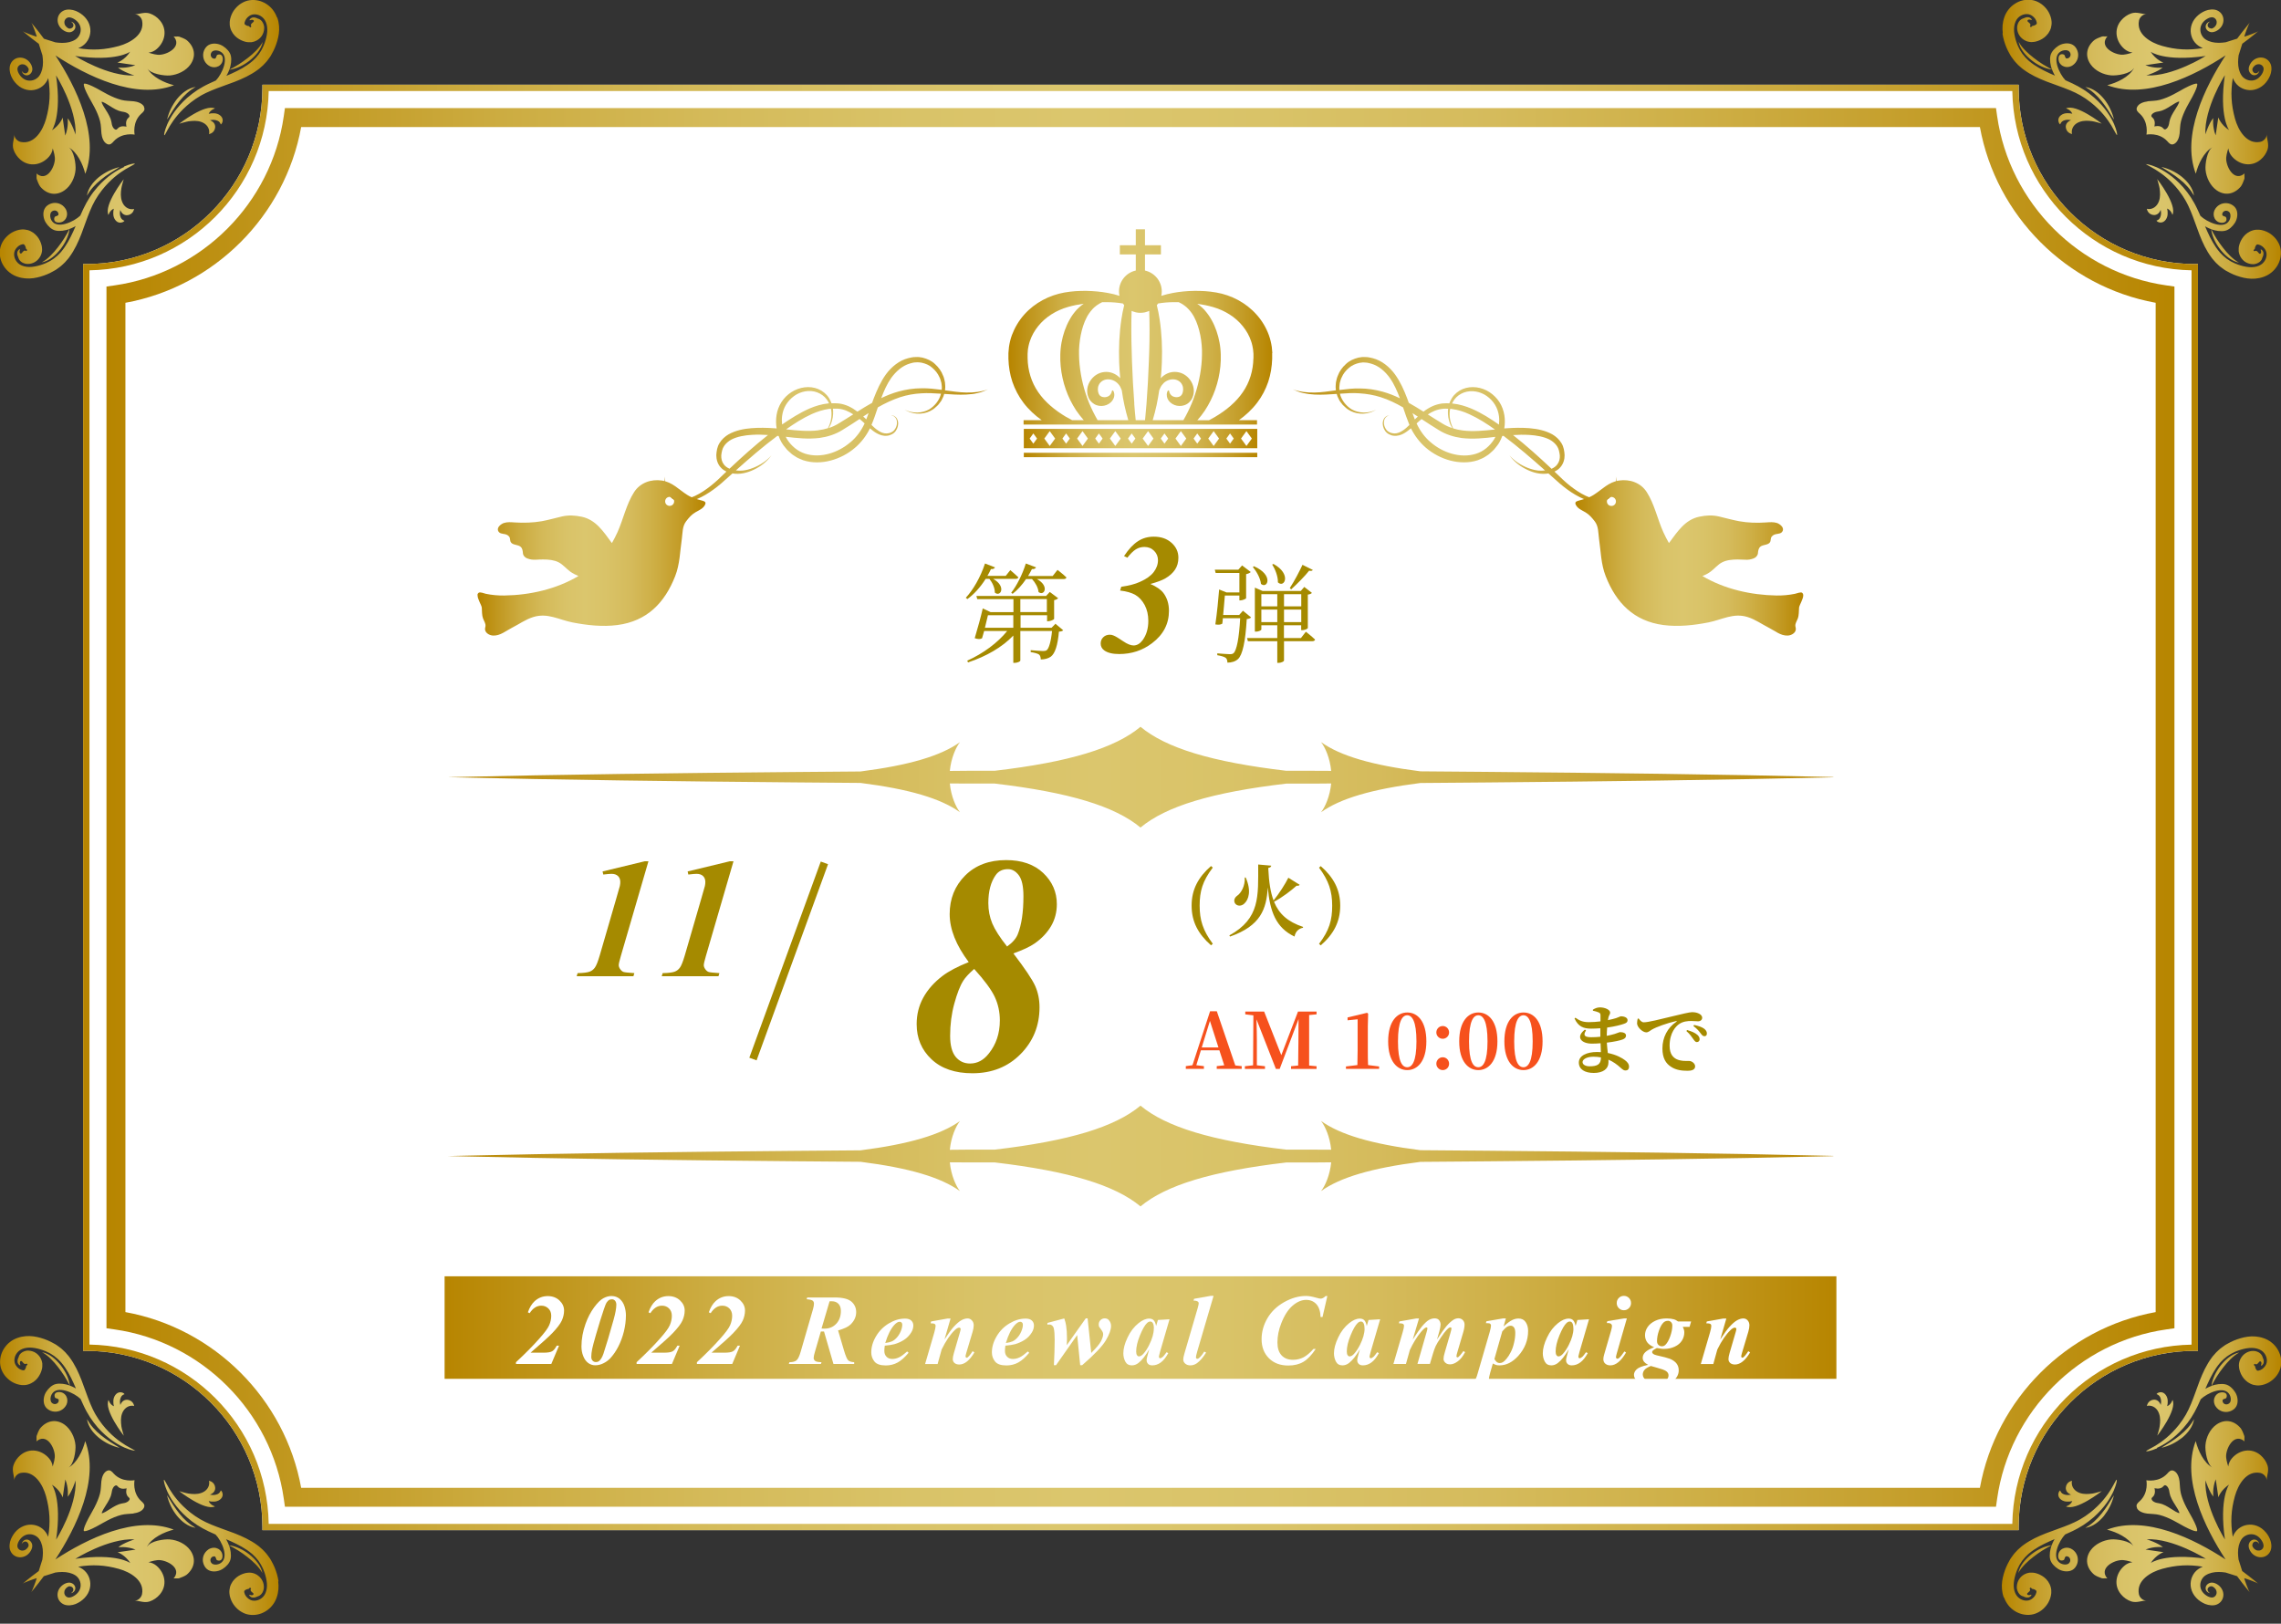 <?xml version="1.0" encoding="UTF-8"?><svg id="term3--current" xmlns="http://www.w3.org/2000/svg" xmlns:xlink="http://www.w3.org/1999/xlink" viewBox="0 0 295 210"><rect x="0" y="0" width="295" height="210" fill="#333333" stroke="none"/><defs><style>.cls-1{fill:#f6511d;}.cls-2{fill:#fff;}.cls-3{fill:#a58a00;}.cls-4{fill:url(#_新規グラデーションスウォッチ_1-14);}.cls-5{fill:url(#_新規グラデーションスウォッチ_1-11);}.cls-6{fill:url(#_新規グラデーションスウォッチ_1-16);}.cls-7{fill:url(#_新規グラデーションスウォッチ_1-13);}.cls-8{fill:url(#_新規グラデーションスウォッチ_1-10);}.cls-9{fill:url(#_新規グラデーションスウォッチ_1-12);}.cls-10{fill:url(#_新規グラデーションスウォッチ_1-15);}.cls-11{fill:none;stroke:#a58a00;stroke-miterlimit:10;}.cls-12{fill:url(#_新規グラデーションスウォッチ_1);}.cls-13{fill:url(#_新規グラデーションスウォッチ_1-9);}.cls-14{fill:url(#_新規グラデーションスウォッチ_1-6);}.cls-15{fill:url(#_新規グラデーションスウォッチ_1-5);}.cls-16{fill:url(#_新規グラデーションスウォッチ_1-7);}.cls-17{fill:url(#_新規グラデーションスウォッチ_1-8);}.cls-18{fill:url(#_新規グラデーションスウォッチ_1-2);}.cls-19{fill:url(#_新規グラデーションスウォッチ_1-4);}.cls-20{fill:url(#_新規グラデーションスウォッチ_1-3);}</style><linearGradient id="_新規グラデーションスウォッチ_1" x1="10.75" y1="104.43" x2="284.25" y2="104.43" gradientUnits="userSpaceOnUse"><stop offset="0" stop-color="#b78500"/><stop offset=".09" stop-color="#c19820"/><stop offset=".19" stop-color="#ccac41"/><stop offset=".29" stop-color="#d4ba59"/><stop offset=".39" stop-color="#d9c368"/><stop offset=".47" stop-color="#dbc66d"/><stop offset=".56" stop-color="#d9c368"/><stop offset=".67" stop-color="#d5bb5c"/><stop offset=".77" stop-color="#ceaf46"/><stop offset=".88" stop-color="#c49d29"/><stop offset=".99" stop-color="#b88703"/><stop offset="1" stop-color="#b78500"/></linearGradient><linearGradient id="_新規グラデーションスウォッチ_1-2" x1="13.78" y1="104.43" x2="281.22" y2="104.43" xlink:href="#_新規グラデーションスウォッチ_1"/><linearGradient id="_新規グラデーションスウォッチ_1-3" x1="0" y1="18.03" x2="36.06" y2="18.03" xlink:href="#_新規グラデーションスウォッチ_1"/><linearGradient id="_新規グラデーションスウォッチ_1-4" x1="-333.67" y1="807.66" x2="-297.61" y2="807.66" gradientTransform="translate(-38.67 998.49) rotate(-180)" xlink:href="#_新規グラデーションスウォッチ_1"/><linearGradient id="_新規グラデーションスウォッチ_1-5" x1="-1258.36" y1="18.03" x2="-1222.3" y2="18.03" gradientTransform="translate(-963.36) rotate(-180) scale(1 -1)" xlink:href="#_新規グラデーションスウォッチ_1"/><linearGradient id="_新規グラデーションスウォッチ_1-6" x1="924.69" y1="807.66" x2="960.75" y2="807.66" gradientTransform="translate(-924.69 998.49) scale(1 -1)" xlink:href="#_新規グラデーションスウォッチ_1"/><linearGradient id="_新規グラデーションスウォッチ_1-7" x1="85.89" y1="55.56" x2="127.81" y2="55.56" xlink:href="#_新規グラデーションスウォッチ_1"/><linearGradient id="_新規グラデーションスウォッチ_1-8" x1="167.19" y1="55.56" x2="209.11" y2="55.56" xlink:href="#_新規グラデーションスウォッチ_1"/><linearGradient id="_新規グラデーションスウォッチ_1-9" x1="203.75" y1="72.15" x2="233.23" y2="72.15" xlink:href="#_新規グラデーションスウォッチ_1"/><linearGradient id="_新規グラデーションスウォッチ_1-10" x1="61.77" y1="72.15" x2="91.25" y2="72.15" xlink:href="#_新規グラデーションスウォッチ_1"/><linearGradient id="_新規グラデーションスウォッチ_1-11" x1="57.5" y1="171.7" x2="237.5" y2="171.7" xlink:href="#_新規グラデーションスウォッチ_1"/><linearGradient id="_新規グラデーションスウォッチ_1-12" x1="57.9" y1="100.5" x2="237.1" y2="100.5" xlink:href="#_新規グラデーションスウォッチ_1"/><linearGradient id="_新規グラデーションスウォッチ_1-13" x1="57.9" y1="149.5" x2="237.1" y2="149.5" xlink:href="#_新規グラデーションスウォッチ_1"/><linearGradient id="_新規グラデーションスウォッチ_1-14" x1="132.41" y1="58.85" x2="162.59" y2="58.85" xlink:href="#_新規グラデーションスウォッチ_1"/><linearGradient id="_新規グラデーションスウォッチ_1-15" x1="130.45" y1="42.29" x2="164.55" y2="42.29" xlink:href="#_新規グラデーションスウォッチ_1"/><linearGradient id="_新規グラデーションスウォッチ_1-16" x1="132.41" y1="56.72" x2="162.59" y2="56.72" xlink:href="#_新規グラデーションスウォッチ_1"/></defs><path class="cls-2" d="M261.06,197.9H33.94v-.41c0-12.56-10.22-22.78-22.78-22.78h-.41V34.15h.41c12.56,0,22.78-10.22,22.78-22.78v-.41h227.13v.41c0,12.56,10.22,22.78,22.78,22.78h.41V174.71h-.41c-12.56,0-22.78,10.22-22.78,22.78v.41Z"/><path class="cls-12" d="M261.06,197.9H33.94v-.41c0-12.56-10.22-22.78-22.78-22.78h-.41V34.15h.41c12.56,0,22.78-10.22,22.78-22.78v-.41h227.13v.41c0,12.56,10.22,22.78,22.78,22.78h.41V174.71h-.41c-12.56,0-22.78,10.22-22.78,22.78v.41Zm-226.32-.81h225.51c.22-12.69,10.5-22.97,23.18-23.18V34.96c-12.69-.22-22.97-10.5-23.18-23.18H34.75c-.22,12.69-10.5,22.97-23.18,23.18V173.9c12.69,.22,22.97,10.5,23.18,23.18Z"/><path class="cls-18" d="M258.15,194.87H36.85l-.15-1.05c-1.61-11.27-10.61-20.27-21.88-21.88l-1.05-.15V37.06l1.05-.15c11.27-1.61,20.27-10.61,21.88-21.88l.15-1.05h221.29l.15,1.05c1.61,11.27,10.61,20.27,21.88,21.88l1.05,.15V171.79l-1.05,.15c-11.27,1.61-20.27,10.61-21.88,21.88l-.15,1.05Zm-219.2-2.44h217.11c2.09-11.5,11.23-20.64,22.73-22.73V39.16c-11.5-2.09-20.64-11.23-22.73-22.73H38.95c-2.09,11.5-11.23,20.64-22.73,22.73V169.7c11.5,2.09,20.64,11.23,22.73,22.73Z"/><g><g><path class="cls-20" d="M23.97,11.79c.4-.28,.86-.48,1.34-.55-.42,.24-.8,.51-1.14,.82-.35,.31-.66,.65-.96,1.02-.3,.36-.57,.75-.83,1.15-.26,.4-.51,.81-.77,1.23,.11-.49,.28-.96,.5-1.41,.22-.45,.49-.87,.79-1.26,.31-.38,.67-.73,1.08-1.01ZM35.82,2.25c-.13-.35-.31-.69-.55-1-.24-.3-.54-.56-.85-.76-.63-.39-1.38-.57-2.13-.46-.38,.05-.74,.2-1.06,.39-.32,.19-.59,.44-.83,.73-.24,.29-.43,.63-.56,1.03-.06,.2-.11,.4-.13,.64-.02,.25,0,.53,.08,.8,.07,.26,.2,.5,.34,.71,.15,.21,.31,.38,.49,.52,.36,.28,.74,.46,1.15,.56,.05,.01,.1,.02,.16,.03,.06,0,.1,.02,.17,.02,.14,.01,.28,.01,.41,0,.27-.04,.52-.12,.75-.26,.23-.14,.44-.32,.61-.58,.17-.26,.29-.6,.3-.98,0-.09,0-.19-.02-.27-.02-.09-.04-.17-.07-.25-.06-.16-.15-.29-.23-.4-.09-.09-.19-.19-.28-.23-.05-.02-.09-.04-.14-.06-.02,0-.04-.01-.07-.02h-.03s-.02-.01-.04-.03l-.06-.03-.08-.03s-.06-.02-.1-.03l-.06-.02s-.05-.01-.08-.01c-.03,0-.05,0-.08,0-.03,0-.07,0-.1,0-.07,0-.13,.02-.19,.05-.06,.03-.12,.07-.15,.1-.03,.03-.07,.07-.08,.09-.06,.11-.04,.14,.03,.11,0,0,.01,0,.03,0,.02,0,.03-.01,.05-.02,.03,0,.06-.02,.11-.03,.1-.01,.17,.01,.23,.04,.05,.03,.06,.06,.07,.09,.01,.03,0,.04,0,.06,0,.04-.03,.06-.06,.09-.05,.05-.11,.09-.16,.14-.06,.05-.1,.1-.14,.17-.02,.03-.03,.07-.02,.12,0,.03,0,.05,.02,.08,.02,.02,.03,.04,.05,.06l-.12,.14s-.06-.03-.08-.05c-.08-.06-.13-.13-.14-.14,0,0,0,0,0,0,0,0,0,0,0,.01h0s-.02,0-.02,0c-.01,0-.03,0-.04,0-.12-.02-.25-.07-.34-.13-.04-.03-.08-.06-.1-.08-.02-.02-.03-.04-.04-.05,0-.01-.02-.02-.01-.05,0,0,0-.02,0-.04v-.05s.01-.07,.02-.1c.04-.14,.1-.29,.2-.43,.2-.28,.51-.5,.8-.56,.31-.07,.69-.02,1.01,.16,.32,.18,.56,.43,.72,.8,.16,.37,.22,.82,.18,1.28-.04,.47-.16,.96-.33,1.44-.04,.12-.09,.24-.14,.36l-.16,.33c-.06,.11-.1,.23-.17,.32l-.2,.31c-.06,.11-.14,.2-.22,.29l-.23,.28-.26,.26c-.09,.08-.17,.18-.27,.25-.76,.64-1.68,1.13-2.64,1.56-.22,.1-.44,.19-.66,.29,.1-.18,.2-.36,.28-.55,.03-.08,.06-.16,.09-.24,.47-.06,.93-.2,1.36-.4,.45-.2,.87-.47,1.26-.77,.39-.31,.75-.65,1.06-1.06,.3-.4,.56-.86,.65-1.37-.24,.44-.55,.81-.88,1.15-.33,.34-.69,.65-1.07,.94-.37,.29-.76,.56-1.16,.82-.39,.24-.78,.47-1.2,.68,.19-.55,.31-1.23,.19-1.78-.11-.52-.57-.98-1.01-1.26-.23-.15-.47-.24-.72-.29-.25-.05-.51-.06-.78,0-.27,.06-.55,.21-.74,.47-.18,.24-.3,.51-.33,.83-.03,.31,.03,.66,.2,.95,.08,.15,.19,.28,.31,.39,.06,.06,.12,.1,.19,.15,.07,.04,.15,.09,.23,.13,.33,.14,.71,.14,1.04-.03,.17-.09,.33-.23,.44-.43,.11-.2,.15-.47,.11-.7-.04-.22-.19-.36-.33-.39-.12-.02-.36,0-.43,.11,0,0,0,0,0,0-.02,.04-.04,.09-.05,.14-.02,.09-.06,.15-.11,.23,0,.01-.01,.02-.02,.03-.01,.01-.03,.02-.05,.02-.16,.03-.32-.02-.43-.15-.26-.3-.09-.75,.23-.86,.28-.1,.63-.04,.89,.1,1.27,.68,.2,2.93-.58,3.74-.31,.13-.62,.27-.92,.42-.25,.11-.49,.25-.74,.38-.24,.14-.48,.28-.72,.43-.46,.31-.91,.64-1.33,1.01-1.43,1.27-2.19,2.55-2.58,3.43-.38,.9-.44,1.39-.38,1.41,.07,.03,.25-.42,.72-1.21,.48-.78,1.29-1.92,2.7-3.03,.41-.32,.85-.62,1.3-.88,.22-.13,.46-.24,.69-.36,.24-.1,.47-.22,.72-.32,.97-.4,1.99-.73,3-1.12,1.02-.4,2.04-.86,2.98-1.56,.12-.08,.23-.18,.34-.28,.11-.1,.22-.19,.33-.29l.31-.33c.1-.11,.21-.22,.29-.35l.27-.37c.1-.12,.16-.26,.24-.4l.22-.41c.06-.13,.13-.27,.19-.41,.23-.56,.42-1.16,.51-1.81,.09-.66,.05-1.38-.2-2.08Zm-8.16,12.4c-.3,0-.38,0-.67,.07,.23-.54,.82-.69,.82-.69-1.3-.64-4.63,1.97-4.63,1.97,.33-.09,.88-.26,1.21-.31,.55-.07,1.1-.11,1.64,.08,.68,.24,1.06,.78,1.03,1.37,0,.07-.01,.14-.05,.2,.8-.12,1.11-1.11,.5-1.59-.05-.04-.3-.21-.37-.18,.06-.03,.14-.04,.21-.05,.25-.04,.54-.01,.77,.09,.27,.11,.35,.27,.44,.49,.18-.13,.25-.39,.24-.58-.02-.5-.57-.87-1.14-.87Zm-14.57,8.56c.36-.3,.75-.57,1.15-.83,.4-.26,.81-.51,1.23-.77-.49,.11-.96,.28-1.41,.5-.45,.22-.87,.49-1.26,.79-.38,.31-.73,.67-1.01,1.08-.28,.4-.48,.86-.55,1.34,.24-.42,.51-.8,.82-1.14,.31-.35,.65-.66,1.02-.96Zm2.96-1.61c-.88,.39-2.17,1.15-3.43,2.58-.37,.42-.71,.86-1.01,1.33-.15,.23-.29,.48-.43,.72-.13,.25-.26,.49-.38,.74-.15,.31-.29,.61-.42,.92-.8,.78-3.05,1.85-3.74,.58-.14-.26-.2-.62-.1-.89,.12-.32,.57-.49,.86-.23,.13,.11,.18,.28,.15,.43,0,.02-.01,.04-.02,.05,0,.01-.02,.02-.03,.02-.07,.04-.14,.08-.23,.11-.05,.01-.1,.02-.14,.05,0,0,0,0,0,0-.11,.07-.14,.31-.11,.43,.02,.14,.16,.29,.39,.33,.23,.04,.5,0,.7-.11,.2-.11,.34-.27,.43-.44,.18-.33,.17-.71,.03-1.04-.03-.08-.08-.16-.13-.23-.05-.06-.09-.13-.15-.19-.11-.12-.24-.23-.39-.31-.29-.17-.64-.23-.95-.2-.32,.04-.59,.15-.83,.33-.26,.19-.41,.48-.47,.74-.06,.27-.05,.53,0,.78,.05,.25,.14,.49,.29,.72,.28,.44,.74,.89,1.26,1,.55,.12,1.24,0,1.78-.19-.21,.42-.44,.81-.68,1.2-.26,.4-.52,.79-.82,1.16-.29,.38-.6,.73-.94,1.07-.34,.33-.71,.64-1.15,.88,.51-.09,.97-.34,1.37-.65,.41-.3,.75-.67,1.06-1.06,.3-.39,.57-.81,.77-1.26,.2-.43,.35-.89,.4-1.36,.08-.03,.16-.06,.24-.09,.19-.08,.37-.18,.55-.28-.1,.22-.19,.44-.29,.66-.44,.96-.92,1.88-1.56,2.64-.07,.1-.17,.18-.25,.27l-.26,.26-.28,.23c-.09,.08-.19,.16-.29,.22l-.31,.2c-.1,.07-.22,.11-.32,.17l-.33,.16c-.12,.05-.24,.1-.36,.14-.48,.17-.97,.29-1.44,.33-.46,.04-.91-.02-1.28-.18-.37-.16-.62-.39-.8-.72-.18-.32-.23-.7-.16-1.01,.06-.29,.28-.59,.56-.8,.14-.1,.29-.17,.43-.2,.03-.01,.07-.01,.1-.02h.05s.03,0,.04,0c.03,0,.04,.01,.05,.01,.01,0,.02,.02,.05,.04,.02,.02,.05,.06,.08,.1,.06,.09,.11,.22,.13,.34,0,.02,0,.03,0,.04v.02s0,0,0,0c-.01,0-.01,0-.01,0,0,0,0,0,0,0,.01,0,.08,.06,.14,.14,.02,.03,.04,.06,.05,.08l-.14,.12s-.04-.03-.06-.05c-.03-.02-.05-.02-.08-.02-.05,0-.09,0-.12,.02-.07,.03-.12,.08-.17,.14-.05,.06-.09,.11-.14,.16-.02,.03-.05,.05-.09,.06-.02,0-.03,.01-.06,0-.03-.02-.05-.03-.09-.07-.03-.06-.06-.13-.04-.23,0-.05,.02-.08,.03-.11,0-.02,.01-.03,.02-.05,0-.02,0-.02,0-.03,.03-.07,0-.09-.11-.03-.02,0-.06,.05-.09,.08-.03,.03-.07,.09-.1,.15-.03,.06-.04,.12-.05,.19,0,.03,0,.07,0,.1,0,.02,0,.05,0,.08,0,.03,0,.05,.01,.08l.02,.06s.02,.06,.03,.1l.03,.08,.03,.06s.02,.04,.02,.05v.03s.02,.04,.03,.07c.02,.05,.04,.09,.06,.14,.04,.09,.14,.19,.23,.28,.11,.09,.24,.18,.4,.23,.08,.03,.17,.05,.25,.07,.09,.01,.18,.02,.27,.02,.38,0,.72-.13,.98-.3,.26-.17,.44-.38,.58-.61,.14-.23,.23-.48,.26-.75,.02-.13,.02-.27,0-.41,0-.08-.01-.12-.02-.17,0-.05-.02-.11-.03-.16-.1-.41-.28-.8-.56-1.15-.15-.18-.32-.34-.52-.49-.21-.14-.45-.27-.71-.34-.26-.07-.54-.1-.8-.08-.24,.02-.44,.06-.64,.13-.4,.13-.74,.32-1.03,.56-.29,.24-.54,.51-.73,.83-.19,.31-.34,.68-.39,1.05-.11,.75,.06,1.5,.46,2.13,.2,.32,.45,.61,.76,.85,.31,.25,.65,.43,1,.55,.7,.25,1.42,.29,2.08,.2,.65-.09,1.25-.28,1.81-.51,.14-.06,.28-.12,.41-.19l.41-.22c.13-.08,.28-.14,.4-.24l.37-.27c.13-.09,.24-.19,.35-.29l.33-.31c.1-.11,.2-.22,.29-.33,.1-.11,.2-.22,.28-.34,.7-.94,1.16-1.97,1.56-2.98,.39-1.02,.72-2.04,1.12-3,.1-.25,.21-.48,.32-.72,.12-.23,.23-.46,.36-.69,.26-.45,.55-.88,.88-1.3,1.11-1.41,2.25-2.22,3.03-2.7,.8-.47,1.24-.65,1.21-.72-.02-.05-.52,0-1.41,.38Zm-.28,4.43c-.19-.54-.16-1.09-.08-1.64,.05-.34,.22-.89,.31-1.21,0,0-2.61,3.33-1.97,4.63,0,0,.15-.59,.69-.82-.07,.29-.07,.37-.07,.67,0,.57,.37,1.12,.87,1.14,.19,0,.45-.06,.58-.24-.22-.1-.37-.18-.49-.44-.1-.24-.13-.52-.09-.77,.01-.07,.02-.15,.05-.21-.03,.07,.14,.32,.18,.37,.48,.62,1.47,.3,1.59-.5-.06,.03-.13,.04-.2,.05-.59,.03-1.14-.35-1.37-1.03Zm2.85-12.19c.2,.42-.12,.66-.35,.87-1.19,1.08-.86,2.7-.86,2.7,0,0-1.62-.32-2.7,.86-.21,.23-.45,.55-.87,.35-.49-.24-.67-.91-.72-1.35-.06-.54-.04-1.05-.18-1.6-.16-.6-.41-1.2-.71-1.77-.12-.23-.24-.45-.37-.68-1.27-2.19-1-2.38-1-2.38,0,0,.19-.27,2.38,1,.22,.13,.45,.25,.68,.37,.58,.3,1.17,.55,1.77,.71,.54,.14,1.06,.12,1.6,.18,.44,.05,1.11,.23,1.35,.72Zm-1.91,1.04c-.13-.23-.43-.34-.63-.39-.24-.05-.46-.07-.71-.16-.27-.1-.55-.24-.81-.4-.11-.06-.21-.13-.32-.2-1.03-.67-1.09-.56-1.09-.56,0,0-.11,.07,.56,1.09,.07,.1,.13,.21,.2,.32,.16,.27,.3,.54,.4,.81,.09,.25,.11,.47,.16,.71,.04,.19,.16,.5,.39,.63,.19,.11,.28-.02,.36-.11,.41-.46,1.14-.23,1.14-.23,0,0-.23-.73,.23-1.14,.09-.08,.22-.17,.11-.36Zm5.77-3.85c-4.98,1.89-11.24-1.2-15.31-3.86,2.66,4.08,5.75,10.33,3.86,15.31-.31-1.23-1.04-2.82-2.18-3.44,.73,.4,.98,2.21,.92,2.91-.08,1.02-.6,2.09-1.42,2.66-1.09,.77-2.3,.53-3.14-.47-.16-.19-.4-.77-.47-1.01-.04-.12,.03-.65-.03-.7,1.24,1.09,2.26-.58,2.38-1.72,.05-.48-.13-1.06-.27-1.52-.04,.4-.22,.77-.48,1.07-.94,1.08-2.51,1.4-3.69,.4-.4-.34-.73-.8-.9-1.31-.23-.7,.08-1.27,.11-1.96-.02,.46,.39,.88,.83,.97,1.77,.35,2.86-1.52,3.27-3,.5-1.8,.59-3.4,.28-5.26-.05,.12-.1,.23-.16,.34-.42,.76-1.16,1.19-2,1.23-.42,.02-.87-.08-1.28-.3-.41-.22-.77-.57-1.04-.95-.12-.2-.25-.39-.34-.63-.09-.23-.15-.47-.17-.72-.02-.25,0-.52,.1-.77,.1-.23,.24-.42,.42-.56,.35-.28,.83-.36,1.28-.22,.23,.07,.43,.19,.62,.36,.18,.17,.31,.36,.41,.59,.05,.11,.08,.24,.1,.37,0,.07,0,.14,0,.2,0,.06-.03,.11-.04,.17-.07,.21-.21,.38-.4,.47-.18,.09-.41,.09-.59-.02-.19-.11-.3-.31-.34-.49,.1,.16,.24,.28,.39,.31,.14,.03,.27-.02,.36-.11,.09-.09,.14-.21,.15-.34,0-.03,0-.07,0-.09,0-.02,0-.04-.02-.07-.02-.05-.05-.1-.09-.16-.07-.11-.18-.21-.29-.28-.1-.06-.22-.11-.33-.11-.22-.03-.44,.06-.57,.21-.07,.07-.11,.16-.14,.26-.02,.08-.02,.17,0,.29,.02,.11,.06,.23,.12,.35,.05,.11,.14,.23,.22,.35,.34,.44,.8,.67,1.29,.65,.49-.01,.98-.29,1.23-.69,.3-.47,.43-1.05,.43-1.7,0-.29-.03-.58-.07-.88-.16-.49-.32-.98-.47-1.49-1.29-.96-2.08-1.64-2.08-1.64,.2,.17,1.52,.64,1.78,.71,.01,0,.02,0,.03,0,0-.01,0-.02,0-.03-.07-.26-.53-1.58-.71-1.78,0,0,.69,.78,1.64,2.08,.51,.16,1,.32,1.49,.47,.3,.04,.59,.07,.88,.07,.65,0,1.23-.13,1.7-.43,.4-.25,.68-.74,.69-1.23,.02-.49-.21-.95-.65-1.29-.12-.08-.23-.17-.35-.22-.12-.05-.24-.1-.35-.12-.11-.02-.21-.02-.29,0-.09,.02-.18,.07-.26,.14-.15,.13-.24,.35-.21,.57,0,.11,.06,.23,.11,.33,.07,.1,.17,.21,.28,.29,.05,.04,.11,.07,.16,.09,.02,0,.05,.02,.07,.02,.02,0,.06,0,.09,0,.13,0,.25-.06,.34-.15,.09-.09,.14-.22,.11-.36-.03-.14-.15-.29-.31-.39,.18,.04,.37,.15,.49,.34,.11,.19,.1,.41,.02,.59-.09,.18-.26,.32-.47,.4-.06,.01-.1,.03-.17,.04-.07,0-.14,.01-.2,0-.13-.01-.26-.05-.37-.1-.23-.1-.42-.23-.59-.41-.18-.19-.29-.39-.37-.62-.14-.45-.06-.92,.22-1.28,.14-.18,.33-.32,.56-.42,.24-.1,.51-.12,.77-.1,.25,.02,.5,.08,.73,.17,.24,.09,.43,.22,.63,.34,.39,.26,.73,.62,.96,1.04,.22,.41,.32,.86,.3,1.28-.04,.83-.47,1.58-1.23,2-.11,.06-.22,.11-.34,.16,1.86,.31,3.46,.21,5.26-.28,1.48-.41,3.35-1.5,3-3.27-.09-.44-.51-.84-.97-.83,.68-.02,1.26-.33,1.96-.11,.51,.17,.97,.49,1.31,.9,1,1.18,.68,2.75-.4,3.69-.29,.26-.66,.44-1.07,.48,.46,.14,1.04,.32,1.52,.27,1.15-.11,2.81-1.14,1.72-2.38,.05,.06,.58,0,.7,.03,.24,.07,.82,.31,1.01,.47,1,.85,1.24,2.05,.47,3.14-.57,.81-1.64,1.33-2.66,1.42-.7,.06-2.52-.19-2.91-.92,.62,1.14,2.21,1.87,3.44,2.18Zm-15.78,5.83c1.09-.71,1.4-1.65,1.4-1.65l.34,2.33c.46-1.15,.31-2.24,.31-2.24,.56,.65,1.02,2.11,1.02,2.11,.16-3.41-2.52-7.66-2.52-7.66,.77,5.37-.55,7.12-.55,7.12ZM15.27,8.74s1.1,.15,2.24-.31l-2.33-.34s.95-.31,1.65-1.4c0,0-1.75,1.32-7.12,.55,0,0,4.25,2.68,7.66,2.52,0,0-1.46-.46-2.11-1.02Z"/><path class="cls-19" d="M271.03,197.06c-.4,.28-.86,.48-1.34,.55,.42-.24,.8-.51,1.14-.82,.35-.31,.66-.65,.96-1.02,.3-.36,.57-.75,.83-1.15,.26-.4,.51-.81,.77-1.23-.11,.49-.28,.96-.5,1.41-.22,.45-.49,.87-.79,1.26-.31,.38-.67,.73-1.08,1.01Zm-11.85,9.55c.13,.35,.31,.69,.55,1,.24,.31,.54,.56,.85,.76,.63,.39,1.38,.57,2.13,.46,.38-.05,.74-.2,1.06-.39,.32-.19,.59-.44,.83-.73,.24-.29,.43-.63,.56-1.03,.06-.2,.11-.4,.13-.64,.02-.25,0-.53-.08-.8-.07-.26-.2-.5-.34-.71-.15-.21-.31-.38-.49-.52-.36-.28-.74-.46-1.15-.56-.05-.01-.1-.02-.16-.03-.06,0-.1-.02-.17-.02-.14-.01-.28-.01-.41,0-.27,.04-.52,.12-.75,.26-.23,.14-.44,.32-.61,.59-.17,.26-.29,.6-.3,.98,0,.09,0,.19,.02,.27,.02,.09,.04,.17,.07,.25,.06,.16,.15,.29,.23,.4,.09,.09,.19,.19,.28,.23,.05,.02,.09,.04,.14,.06,.02,0,.04,.01,.07,.02h.03s.02,.01,.04,.03l.06,.03,.08,.03s.06,.02,.1,.03l.06,.02s.05,.01,.08,.01c.03,0,.05,0,.08,0,.03,0,.07,0,.1,0,.07,0,.13-.02,.19-.05,.06-.03,.12-.07,.15-.1,.03-.03,.07-.07,.08-.09,.06-.11,.04-.14-.03-.11,0,0-.01,0-.03,0-.02,0-.03,.01-.05,.02-.03,0-.06,.02-.11,.03-.1,.01-.17-.01-.23-.04-.05-.03-.06-.06-.07-.09-.01-.03,0-.04,0-.06,0-.04,.03-.06,.06-.09,.05-.05,.11-.09,.16-.14,.06-.05,.1-.1,.14-.17,.02-.03,.03-.07,.02-.12,0-.03,0-.05-.02-.08-.02-.02-.03-.04-.05-.06l.12-.14s.06,.03,.08,.05c.08,.06,.13,.13,.14,.14,0,0,0,0,0,0,0,0,0,0,0-.01h0s.02,0,.02,0c.01,0,.03,0,.04,0,.12,.02,.25,.07,.34,.13,.04,.03,.08,.06,.1,.08,.02,.02,.03,.04,.04,.05,0,.01,.02,.02,.01,.05,0,0,0,.02,0,.04v.05s-.01,.07-.02,.1c-.04,.14-.1,.29-.2,.43-.2,.28-.51,.5-.8,.56-.31,.07-.69,.02-1.01-.16-.32-.18-.56-.43-.72-.8-.16-.37-.22-.82-.18-1.28,.04-.47,.16-.96,.33-1.44,.04-.12,.09-.24,.14-.36l.16-.33c.06-.11,.1-.23,.17-.32l.2-.31c.06-.11,.14-.2,.22-.29l.23-.28,.26-.26c.09-.08,.17-.18,.27-.25,.76-.64,1.68-1.13,2.64-1.56,.22-.1,.44-.19,.66-.29-.1,.18-.2,.36-.28,.55-.03,.08-.06,.16-.09,.24-.47,.06-.93,.2-1.36,.4-.45,.2-.87,.47-1.26,.77-.39,.31-.75,.65-1.06,1.06-.3,.4-.56,.86-.65,1.37,.24-.44,.55-.81,.88-1.15,.33-.34,.69-.65,1.07-.94,.37-.29,.76-.56,1.16-.82,.39-.24,.78-.47,1.2-.68-.19,.55-.31,1.23-.19,1.78,.11,.52,.57,.98,1.01,1.26,.23,.15,.47,.24,.72,.29,.25,.05,.51,.06,.78,0,.27-.06,.55-.21,.74-.47,.18-.24,.3-.51,.33-.83,.03-.31-.03-.66-.2-.95-.08-.15-.19-.28-.31-.39-.06-.06-.12-.1-.19-.15-.07-.04-.15-.09-.23-.13-.33-.14-.71-.14-1.04,.03-.17,.09-.33,.23-.44,.43-.11,.2-.15,.47-.11,.7,.04,.22,.19,.36,.33,.39,.12,.02,.36,0,.43-.11,0,0,0,0,0,0,.02-.04,.04-.09,.05-.14,.02-.09,.06-.15,.11-.23,0-.01,.01-.02,.02-.03,.01-.01,.03-.02,.05-.02,.16-.03,.32,.02,.43,.15,.26,.3,.09,.75-.23,.86-.28,.1-.63,.04-.89-.1-1.27-.68-.2-2.93,.58-3.74,.31-.13,.62-.27,.92-.42,.25-.11,.49-.25,.74-.38,.24-.14,.48-.28,.72-.43,.46-.31,.91-.64,1.33-1.01,1.43-1.27,2.19-2.55,2.58-3.43,.38-.9,.44-1.39,.38-1.41-.07-.03-.25,.42-.72,1.21-.48,.78-1.29,1.92-2.7,3.03-.41,.32-.85,.62-1.3,.88-.22,.13-.46,.24-.69,.36-.24,.1-.47,.22-.72,.32-.97,.4-1.99,.73-3,1.12-1.02,.4-2.04,.86-2.98,1.56-.12,.08-.23,.18-.34,.28-.11,.1-.22,.19-.33,.29l-.31,.33c-.1,.11-.21,.22-.29,.35l-.27,.37c-.1,.12-.16,.26-.24,.4l-.22,.41c-.06,.13-.13,.27-.19,.41-.23,.56-.42,1.16-.51,1.81-.09,.66-.05,1.38,.2,2.08Zm8.16-12.4c.3,0,.38,0,.67-.07-.23,.54-.82,.69-.82,.69,1.3,.64,4.63-1.97,4.63-1.97-.33,.09-.88,.26-1.21,.31-.55,.07-1.1,.11-1.64-.08-.68-.24-1.06-.78-1.03-1.37,0-.07,.01-.14,.05-.2-.8,.12-1.11,1.11-.5,1.59,.05,.04,.3,.21,.37,.18-.06,.03-.14,.04-.21,.05-.25,.04-.54,.01-.77-.09-.27-.11-.35-.27-.44-.49-.18,.13-.25,.39-.24,.58,.02,.5,.57,.87,1.14,.87Zm14.57-8.56c-.36,.3-.75,.57-1.15,.83-.4,.26-.81,.51-1.23,.77,.49-.11,.96-.28,1.41-.5,.45-.22,.87-.49,1.26-.79,.38-.31,.73-.67,1.01-1.08,.28-.4,.48-.86,.55-1.34-.24,.42-.51,.8-.82,1.14-.31,.35-.65,.66-1.02,.96Zm-2.96,1.61c.88-.39,2.17-1.15,3.43-2.58,.37-.42,.71-.86,1.01-1.33,.15-.23,.29-.48,.43-.72,.13-.25,.26-.49,.38-.74,.15-.31,.29-.61,.42-.92,.8-.78,3.05-1.85,3.74-.58,.14,.26,.2,.62,.1,.89-.12,.32-.57,.49-.86,.23-.13-.11-.18-.28-.15-.43,0-.02,.01-.04,.02-.05,0-.01,.02-.02,.03-.02,.07-.04,.14-.08,.23-.11,.05-.01,.1-.02,.14-.05,0,0,0,0,0,0,.11-.07,.14-.31,.11-.43-.02-.14-.16-.29-.39-.33-.23-.04-.5,0-.7,.11-.2,.11-.34,.27-.43,.44-.18,.33-.17,.71-.03,1.04,.03,.08,.08,.16,.13,.23,.05,.06,.09,.13,.15,.19,.11,.12,.24,.23,.39,.31,.29,.17,.64,.23,.95,.2,.32-.04,.59-.15,.83-.33,.26-.19,.41-.48,.47-.74,.06-.27,.05-.53,0-.78-.05-.25-.14-.49-.29-.72-.28-.44-.74-.89-1.26-1-.55-.12-1.24,0-1.78,.19,.21-.42,.44-.81,.68-1.2,.26-.4,.52-.79,.82-1.16,.29-.38,.6-.73,.94-1.07,.34-.33,.71-.64,1.15-.88-.51,.09-.97,.34-1.37,.65-.41,.3-.75,.67-1.06,1.06-.3,.39-.57,.81-.77,1.26-.2,.43-.35,.89-.4,1.36-.08,.03-.16,.06-.24,.09-.19,.08-.37,.18-.55,.28,.1-.22,.19-.44,.29-.66,.44-.96,.92-1.88,1.56-2.64,.07-.1,.17-.18,.25-.27l.26-.26,.28-.23c.09-.08,.19-.16,.29-.22l.31-.2c.1-.07,.22-.11,.32-.17l.33-.16c.12-.05,.24-.1,.36-.14,.48-.17,.97-.29,1.44-.33,.46-.04,.91,.02,1.28,.18,.37,.16,.62,.39,.8,.72,.18,.32,.23,.7,.16,1.01-.06,.29-.28,.59-.56,.8-.14,.1-.29,.17-.43,.2-.03,.01-.07,.01-.1,.02h-.05s-.03,0-.04,0c-.03,0-.04-.01-.05-.01-.01,0-.02-.02-.05-.04-.02-.02-.05-.06-.08-.1-.06-.09-.11-.22-.13-.34,0-.02,0-.03,0-.04v-.02s0,0,0,0c.01,0,.01,0,.01,0,0,0,0,0,0,0-.01,0-.08-.06-.14-.14-.02-.03-.04-.06-.05-.08l.14-.12s.04,.03,.06,.05c.03,.02,.05,.02,.08,.02,.05,0,.09,0,.12-.02,.07-.03,.12-.08,.17-.14,.05-.06,.09-.11,.14-.16,.02-.03,.05-.05,.09-.06,.02,0,.03-.01,.06,0,.03,.02,.05,.03,.09,.07,.03,.06,.06,.13,.04,.23,0,.05-.02,.08-.03,.11,0,.02-.01,.03-.02,.05,0,.02,0,.02,0,.03-.03,.07,0,.09,.11,.03,.02,0,.06-.05,.09-.08,.03-.03,.07-.09,.1-.15,.03-.06,.04-.12,.05-.19,0-.03,0-.07,0-.1,0-.02,0-.05,0-.08,0-.03,0-.05-.01-.08l-.02-.06s-.02-.06-.03-.1l-.03-.08-.03-.06s-.02-.04-.02-.05v-.03s-.02-.04-.03-.07c-.02-.05-.04-.09-.06-.14-.04-.09-.14-.19-.23-.28-.11-.09-.24-.18-.4-.23-.08-.03-.17-.05-.25-.07-.09-.01-.18-.02-.27-.02-.38,0-.72,.13-.98,.3-.26,.17-.44,.38-.58,.61-.14,.23-.23,.48-.26,.75-.02,.13-.02,.27,0,.41,0,.08,.01,.12,.02,.17,0,.05,.02,.11,.03,.16,.1,.41,.28,.8,.56,1.15,.15,.18,.32,.34,.52,.49,.21,.14,.45,.27,.71,.34,.26,.07,.54,.1,.8,.08,.24-.02,.44-.06,.64-.13,.4-.13,.74-.32,1.03-.56,.29-.24,.54-.51,.73-.83,.19-.31,.34-.68,.39-1.05,.11-.75-.06-1.5-.46-2.13-.2-.32-.45-.61-.76-.85-.31-.25-.65-.43-1-.55-.7-.25-1.42-.29-2.08-.2-.65,.09-1.25,.28-1.81,.51-.14,.06-.28,.12-.41,.19l-.41,.22c-.13,.08-.28,.14-.4,.24l-.37,.27c-.13,.09-.24,.19-.35,.29l-.33,.31c-.1,.11-.2,.22-.29,.33-.1,.11-.2,.22-.28,.34-.7,.94-1.16,1.97-1.56,2.98-.39,1.02-.72,2.04-1.12,3-.1,.25-.21,.48-.32,.72-.12,.23-.23,.46-.36,.69-.26,.45-.55,.88-.88,1.3-1.11,1.41-2.25,2.22-3.03,2.7-.8,.47-1.24,.65-1.21,.72,.02,.05,.52,0,1.41-.38Zm.28-4.43c.19,.54,.16,1.09,.08,1.64-.05,.34-.22,.89-.31,1.21,0,0,2.61-3.33,1.97-4.63,0,0-.15,.59-.69,.82,.07-.29,.07-.37,.07-.67,0-.57-.37-1.12-.87-1.14-.19,0-.45,.06-.58,.24,.22,.1,.37,.18,.49,.44,.1,.24,.13,.52,.09,.77-.01,.07-.02,.15-.05,.21,.03-.07-.14-.32-.18-.37-.48-.62-1.47-.3-1.59,.5,.06-.03,.13-.04,.2-.05,.59-.03,1.14,.35,1.37,1.03Zm-2.85,12.19c-.2-.42,.12-.66,.35-.87,1.19-1.08,.86-2.7,.86-2.7,0,0,1.62,.32,2.7-.86,.21-.23,.45-.55,.87-.35,.49,.24,.67,.91,.72,1.35,.06,.54,.04,1.05,.18,1.6,.16,.6,.41,1.2,.71,1.77,.12,.23,.24,.45,.37,.68,1.27,2.19,1,2.38,1,2.38,0,0-.19,.27-2.38-1-.22-.13-.45-.25-.68-.37-.58-.3-1.17-.55-1.77-.71-.54-.14-1.06-.12-1.6-.18-.44-.05-1.11-.23-1.35-.72Zm1.91-1.04c.13,.23,.43,.34,.63,.39,.24,.05,.46,.07,.71,.16,.27,.1,.55,.24,.81,.4,.11,.06,.21,.13,.32,.2,1.03,.67,1.09,.56,1.09,.56,0,0,.11-.07-.56-1.09-.07-.1-.13-.21-.2-.32-.16-.27-.3-.54-.4-.81-.09-.25-.11-.47-.16-.71-.04-.19-.16-.5-.39-.63-.19-.11-.28,.02-.36,.11-.41,.46-1.14,.23-1.14,.23,0,0,.23,.73-.23,1.14-.09,.08-.22,.17-.11,.36Zm-5.77,3.85c4.98-1.89,11.24,1.2,15.31,3.86-2.66-4.08-5.75-10.33-3.86-15.31,.31,1.23,1.04,2.82,2.18,3.44-.73-.4-.98-2.21-.92-2.91,.08-1.02,.6-2.09,1.42-2.66,1.09-.77,2.3-.53,3.14,.47,.16,.19,.4,.77,.47,1.01,.04,.12-.03,.65,.03,.7-1.24-1.09-2.26,.58-2.38,1.72-.05,.48,.13,1.06,.27,1.52,.04-.4,.22-.77,.48-1.07,.94-1.08,2.51-1.4,3.69-.4,.4,.34,.73,.8,.9,1.31,.23,.7-.08,1.27-.11,1.96,.02-.46-.39-.88-.83-.97-1.77-.35-2.86,1.52-3.27,3-.5,1.8-.59,3.4-.28,5.26,.05-.12,.1-.23,.16-.34,.42-.76,1.16-1.19,2-1.23,.42-.02,.87,.08,1.28,.3,.41,.22,.77,.57,1.04,.95,.12,.2,.25,.39,.34,.63,.09,.23,.15,.47,.17,.72,.02,.25,0,.52-.1,.77-.1,.23-.24,.42-.42,.56-.35,.28-.83,.36-1.28,.22-.23-.07-.43-.19-.62-.36-.18-.17-.31-.36-.41-.59-.05-.11-.08-.24-.1-.37,0-.07,0-.14,0-.2,0-.06,.03-.11,.04-.17,.07-.21,.21-.38,.4-.47,.18-.09,.41-.09,.59,.02,.19,.11,.3,.31,.34,.49-.1-.16-.24-.28-.39-.31-.14-.03-.27,.02-.36,.11-.09,.09-.14,.21-.15,.34,0,.03,0,.07,0,.09,0,.02,0,.04,.02,.07,.02,.05,.05,.1,.09,.16,.07,.11,.18,.21,.29,.28,.1,.06,.22,.11,.33,.11,.22,.03,.44-.06,.57-.21,.07-.07,.11-.16,.14-.26,.02-.08,.02-.17,0-.29-.02-.11-.06-.23-.12-.35-.05-.11-.14-.23-.22-.35-.34-.44-.8-.67-1.29-.65-.49,.01-.98,.29-1.23,.69-.3,.47-.43,1.05-.43,1.7,0,.29,.03,.58,.07,.88,.16,.49,.32,.98,.47,1.49,1.29,.96,2.08,1.64,2.08,1.64-.2-.17-1.52-.64-1.78-.71-.01,0-.02,0-.03,0,0,.01,0,.02,0,.03,.07,.26,.53,1.58,.71,1.78,0,0-.69-.78-1.64-2.08-.51-.16-1-.32-1.49-.47-.3-.04-.59-.07-.88-.07-.65,0-1.23,.13-1.7,.43-.4,.25-.68,.74-.69,1.23-.02,.49,.21,.95,.65,1.29,.12,.08,.23,.17,.35,.22,.12,.05,.24,.1,.35,.12,.11,.02,.21,.02,.29,0,.09-.02,.18-.07,.26-.14,.15-.13,.24-.35,.21-.57,0-.11-.06-.23-.11-.33-.07-.1-.17-.21-.28-.29-.05-.04-.11-.07-.16-.09-.02,0-.05-.02-.07-.02-.02,0-.06,0-.09,0-.13,0-.25,.06-.34,.15-.09,.09-.14,.22-.11,.36,.03,.14,.15,.29,.31,.39-.18-.04-.37-.15-.49-.34-.11-.19-.1-.41-.02-.59,.09-.18,.26-.32,.47-.4,.06-.01,.1-.03,.17-.04,.07,0,.14-.01,.2,0,.13,.01,.26,.05,.37,.1,.23,.1,.42,.23,.59,.41,.18,.19,.29,.39,.37,.62,.14,.45,.06,.92-.22,1.28-.14,.18-.33,.32-.56,.42-.24,.1-.51,.12-.77,.1-.25-.02-.5-.08-.73-.17-.24-.09-.43-.22-.63-.34-.39-.26-.73-.62-.96-1.04-.22-.41-.32-.86-.3-1.28,.04-.83,.47-1.58,1.23-2,.11-.06,.22-.11,.34-.16-1.86-.31-3.46-.21-5.26,.28-1.48,.41-3.35,1.5-3,3.27,.09,.44,.51,.84,.97,.83-.68,.02-1.26,.33-1.96,.11-.51-.17-.97-.49-1.31-.9-1-1.18-.68-2.75,.4-3.69,.29-.26,.66-.44,1.07-.48-.46-.14-1.04-.32-1.52-.27-1.15,.11-2.81,1.14-1.72,2.38-.05-.06-.58,0-.7-.03-.24-.07-.82-.31-1.01-.47-1-.85-1.24-2.05-.47-3.14,.57-.81,1.64-1.33,2.66-1.42,.7-.06,2.52,.19,2.91,.92-.62-1.14-2.21-1.87-3.44-2.18Zm15.78-5.83c-1.09,.71-1.4,1.65-1.4,1.65l-.34-2.33c-.46,1.15-.31,2.24-.31,2.24-.56-.65-1.02-2.11-1.02-2.11-.16,3.41,2.52,7.66,2.52,7.66-.77-5.37,.55-7.12,.55-7.12Zm-8.58,8.1s-1.1-.15-2.24,.31l2.33,.34s-.95,.31-1.65,1.4c0,0,1.75-1.32,7.12-.55,0,0-4.25-2.68-7.66-2.52,0,0,1.46,.46,2.11,1.02Z"/></g><g><path class="cls-15" d="M272.11,12.8c.31,.39,.58,.81,.79,1.26,.22,.45,.39,.92,.5,1.41-.26-.42-.51-.83-.77-1.23-.26-.4-.54-.79-.83-1.15-.29-.37-.61-.71-.96-1.02-.35-.31-.73-.58-1.14-.82,.48,.07,.93,.27,1.34,.55,.41,.27,.76,.63,1.08,1.01Zm-13.13-8.47c.09,.65,.28,1.25,.51,1.81,.06,.14,.12,.28,.19,.41l.22,.41c.08,.13,.14,.28,.24,.4l.27,.37c.09,.13,.19,.24,.29,.35l.31,.33c.11,.1,.22,.2,.33,.29,.11,.1,.22,.2,.34,.28,.94,.7,1.97,1.16,2.98,1.56,1.02,.39,2.03,.72,3,1.12,.25,.1,.48,.21,.72,.32,.23,.12,.46,.23,.69,.36,.45,.26,.88,.55,1.3,.88,1.41,1.11,2.22,2.25,2.7,3.03,.47,.8,.65,1.24,.72,1.21,.05-.02,0-.52-.38-1.41-.39-.88-1.15-2.17-2.58-3.43-.42-.37-.86-.71-1.33-1.01-.23-.15-.48-.29-.72-.43-.25-.13-.49-.26-.74-.38-.31-.15-.61-.29-.92-.42-.78-.8-1.85-3.05-.58-3.74,.26-.14,.62-.2,.89-.1,.32,.12,.49,.57,.23,.86-.11,.13-.28,.18-.43,.15-.02,0-.04-.01-.05-.02-.01,0-.02-.02-.02-.03-.04-.07-.08-.14-.11-.23-.01-.05-.02-.1-.05-.14,0,0,0,0,0,0-.07-.11-.31-.14-.43-.11-.14,.02-.29,.16-.33,.39-.04,.23,0,.5,.11,.7,.11,.2,.27,.34,.44,.43,.33,.18,.71,.17,1.04,.03,.08-.03,.16-.08,.23-.13,.06-.05,.13-.09,.19-.15,.12-.11,.22-.24,.31-.39,.17-.29,.23-.64,.2-.95-.04-.32-.15-.59-.33-.83-.19-.26-.48-.41-.74-.47-.27-.06-.53-.05-.78,0-.25,.05-.49,.14-.72,.29-.44,.28-.89,.74-1.01,1.26-.12,.55,0,1.24,.19,1.78-.42-.21-.81-.44-1.2-.68-.4-.26-.79-.52-1.16-.82-.38-.29-.73-.6-1.07-.94-.33-.34-.64-.71-.88-1.15,.09,.51,.34,.97,.65,1.37,.3,.41,.67,.75,1.06,1.06,.39,.3,.81,.57,1.26,.77,.43,.2,.89,.35,1.36,.4,.03,.08,.06,.16,.09,.24,.08,.19,.18,.37,.28,.55-.22-.1-.44-.19-.66-.29-.96-.44-1.88-.92-2.64-1.56-.1-.07-.18-.17-.27-.25l-.26-.26-.23-.28c-.08-.09-.16-.18-.22-.29l-.2-.31c-.07-.1-.11-.22-.17-.32l-.16-.33c-.05-.12-.1-.24-.14-.36-.17-.48-.29-.97-.33-1.44-.04-.46,.02-.91,.18-1.28,.16-.37,.39-.62,.72-.8,.32-.18,.7-.23,1.01-.16,.29,.06,.59,.28,.8,.56,.1,.14,.17,.29,.2,.43,.01,.03,.01,.07,.02,.1v.05s0,.03,0,.04c0,.03-.01,.04-.01,.05,0,.01-.02,.02-.04,.05-.02,.02-.06,.05-.1,.08-.09,.06-.22,.11-.34,.13-.02,0-.03,0-.04,0h-.02s0,0,0,0c0-.01,0-.01,0-.01,0,0,0,0,0,0,0,.01-.06,.08-.14,.14-.03,.02-.06,.04-.08,.05l-.12-.14s.03-.04,.05-.06c.02-.03,.02-.05,.02-.08,0-.05,0-.09-.02-.12-.03-.07-.08-.12-.14-.17-.06-.05-.11-.09-.16-.14-.03-.02-.05-.05-.06-.09,0-.02-.01-.03,0-.06,.02-.03,.03-.05,.07-.09,.06-.03,.13-.06,.23-.04,.05,0,.08,.02,.11,.03,.02,0,.03,.01,.05,.02,.02,0,.02,0,.03,0,.07,.03,.09,0,.03-.11,0-.02-.05-.06-.08-.09-.03-.03-.09-.07-.15-.1-.06-.03-.12-.04-.19-.05-.03,0-.07,0-.1,0-.02,0-.05,0-.08,0-.03,0-.05,0-.08,.01l-.06,.02s-.06,.02-.1,.03l-.08,.03-.06,.03s-.04,.02-.04,.02h-.03s-.04,.02-.07,.03c-.05,.02-.09,.04-.14,.06-.09,.04-.19,.14-.28,.23-.09,.11-.18,.24-.23,.4-.03,.08-.05,.17-.07,.25-.01,.09-.02,.18-.02,.27,0,.38,.13,.72,.3,.98,.17,.26,.38,.44,.61,.58,.23,.14,.48,.23,.75,.26,.13,.02,.27,.02,.41,0,.08,0,.12-.01,.17-.02,.05,0,.11-.02,.16-.03,.41-.1,.8-.28,1.15-.56,.18-.15,.34-.32,.49-.52,.14-.21,.27-.45,.34-.71,.07-.26,.1-.54,.08-.8-.02-.24-.06-.44-.13-.64-.13-.4-.32-.74-.56-1.03-.24-.29-.51-.54-.83-.73-.31-.19-.68-.34-1.06-.39-.75-.11-1.5,.06-2.13,.46-.32,.2-.61,.45-.85,.76-.25,.31-.43,.65-.55,1-.25,.7-.29,1.42-.2,2.08Zm7.22,11.18c0,.19,.06,.45,.24,.58,.1-.22,.18-.37,.44-.49,.24-.1,.52-.13,.77-.09,.07,.01,.15,.02,.21,.05-.07-.03-.32,.14-.37,.18-.62,.48-.3,1.47,.5,1.59-.03-.06-.04-.13-.05-.2-.03-.59,.35-1.14,1.03-1.37,.54-.19,1.09-.16,1.64-.08,.34,.05,.89,.22,1.21,.31,0,0-3.33-2.61-4.63-1.97,0,0,.59,.15,.82,.69-.29-.07-.37-.07-.67-.07-.57,0-1.12,.37-1.14,.87Zm16.73,8.65c.31,.35,.58,.73,.82,1.14-.07-.48-.27-.93-.55-1.34-.27-.41-.63-.76-1.01-1.08-.39-.31-.81-.58-1.26-.79-.45-.22-.92-.39-1.41-.5,.42,.26,.83,.51,1.23,.77,.4,.26,.79,.54,1.15,.83,.37,.29,.71,.61,1.02,.96Zm-5.4-2.96c-.03,.07,.42,.25,1.21,.72,.78,.48,1.92,1.29,3.03,2.7,.32,.41,.62,.85,.88,1.3,.13,.22,.24,.46,.36,.69,.1,.24,.22,.47,.32,.72,.4,.97,.73,1.99,1.12,3,.4,1.02,.86,2.04,1.56,2.98,.08,.12,.18,.23,.28,.34,.1,.11,.19,.22,.29,.33l.33,.31c.11,.1,.22,.21,.35,.29l.37,.27c.12,.1,.26,.16,.4,.24l.41,.22c.13,.06,.27,.13,.41,.19,.56,.23,1.16,.42,1.81,.51,.66,.09,1.38,.05,2.08-.2,.35-.12,.69-.3,1-.55,.31-.24,.56-.54,.76-.85,.39-.63,.57-1.38,.46-2.13-.05-.38-.2-.74-.39-1.05-.19-.32-.44-.59-.73-.83-.29-.24-.63-.43-1.03-.56-.2-.06-.4-.11-.64-.13-.25-.02-.53,0-.8,.08-.26,.07-.5,.2-.71,.34-.21,.15-.38,.31-.52,.49-.28,.36-.46,.74-.56,1.15-.01,.05-.02,.1-.03,.16,0,.06-.02,.1-.02,.17-.01,.14-.01,.28,0,.41,.04,.27,.12,.52,.26,.75,.14,.23,.32,.44,.58,.61,.26,.17,.6,.29,.98,.3,.09,0,.19,0,.27-.02,.09-.02,.17-.04,.25-.07,.16-.06,.29-.15,.4-.23,.09-.09,.19-.19,.23-.28,.02-.05,.04-.09,.06-.14,0-.02,.01-.04,.02-.07v-.03s.01-.02,.03-.05l.03-.06,.03-.08s.02-.06,.03-.1l.02-.06s.01-.05,.01-.08c0-.03,0-.05,0-.08,0-.03,0-.07,0-.1,0-.07-.02-.13-.05-.19-.03-.06-.07-.12-.1-.15-.03-.03-.07-.07-.09-.08-.11-.06-.14-.04-.11,.03,0,0,0,.01,0,.03,0,.02,.01,.03,.02,.05,0,.03,.02,.06,.03,.11,.01,.1-.01,.17-.04,.23-.03,.05-.06,.06-.09,.07-.03,.01-.04,0-.06,0-.04,0-.06-.03-.09-.06-.05-.05-.09-.11-.14-.16-.05-.06-.1-.1-.17-.14-.03-.02-.07-.03-.12-.02-.03,0-.05,0-.08,.02-.02,.02-.04,.03-.06,.05l-.14-.12s.03-.06,.05-.08c.06-.08,.13-.13,.14-.14,0,0,0,0,0,0,0,0,0,0-.01,0h0s0-.02,0-.02c0-.01,0-.03,0-.04,.02-.12,.07-.25,.13-.34,.03-.04,.06-.08,.08-.1,.02-.02,.04-.03,.05-.04,.01,0,.02-.02,.05-.01,0,0,.02,0,.04,0h.05s.07,.01,.1,.02c.14,.04,.29,.1,.43,.2,.28,.2,.5,.51,.56,.8,.07,.31,.02,.69-.16,1.01-.18,.32-.43,.56-.8,.72-.37,.16-.82,.22-1.28,.18-.47-.04-.96-.16-1.44-.33-.12-.04-.24-.09-.36-.14l-.33-.16c-.11-.06-.23-.1-.32-.17l-.31-.2c-.11-.06-.2-.14-.29-.22l-.28-.23-.26-.26c-.08-.09-.18-.17-.25-.27-.64-.76-1.13-1.68-1.56-2.64-.1-.22-.19-.44-.29-.66,.18,.1,.36,.2,.55,.28,.08,.03,.16,.06,.24,.09,.06,.47,.2,.93,.4,1.36,.2,.45,.47,.87,.77,1.26,.31,.39,.65,.75,1.06,1.06,.4,.3,.86,.56,1.37,.65-.44-.24-.81-.55-1.15-.88-.34-.33-.65-.69-.94-1.07-.29-.37-.56-.76-.82-1.16-.24-.39-.47-.78-.68-1.2,.55,.19,1.23,.31,1.78,.19,.52-.11,.98-.57,1.26-1,.15-.23,.24-.47,.29-.72,.05-.25,.06-.51,0-.78-.06-.27-.21-.55-.47-.74-.24-.18-.51-.3-.83-.33-.31-.03-.66,.03-.95,.2-.15,.08-.28,.19-.39,.31-.06,.06-.1,.12-.15,.19-.04,.07-.09,.15-.13,.23-.14,.33-.14,.71,.03,1.04,.09,.17,.23,.33,.43,.44,.2,.11,.47,.15,.7,.11,.22-.04,.36-.19,.39-.33,.02-.12,0-.36-.11-.43,0,0,0,0,0,0-.04-.02-.09-.04-.14-.05-.09-.02-.15-.06-.23-.11-.01,0-.02-.01-.03-.02-.01-.01-.02-.03-.02-.05-.03-.16,.02-.32,.15-.43,.3-.26,.75-.09,.86,.23,.1,.28,.04,.63-.1,.89-.68,1.27-2.93,.2-3.74-.58-.13-.31-.27-.62-.42-.92-.11-.25-.25-.49-.38-.74-.14-.24-.28-.48-.43-.72-.31-.46-.64-.91-1.01-1.33-1.27-1.43-2.55-2.19-3.43-2.58-.9-.38-1.39-.44-1.41-.38Zm.32,5.84c-.07,0-.14-.01-.2-.05,.12,.8,1.11,1.11,1.59,.5,.04-.05,.21-.3,.18-.37,.03,.06,.04,.14,.05,.21,.04,.25,.01,.54-.09,.77-.11,.27-.27,.35-.49,.44,.13,.18,.39,.25,.58,.24,.5-.02,.87-.57,.87-1.14,0-.3,0-.38-.07-.67,.54,.23,.69,.82,.69,.82,.64-1.3-1.97-4.63-1.97-4.63,.09,.33,.26,.88,.31,1.21,.07,.55,.11,1.1-.08,1.64-.24,.68-.78,1.06-1.37,1.03Zm-.13-13.94c.54-.06,1.05-.04,1.6-.18,.6-.16,1.2-.41,1.77-.71,.23-.12,.45-.24,.68-.37,2.19-1.27,2.38-1,2.38-1,0,0,.27,.19-1,2.38-.13,.22-.25,.45-.37,.68-.3,.58-.55,1.17-.71,1.77-.14,.54-.12,1.06-.18,1.6-.05,.44-.23,1.11-.72,1.35-.42,.2-.66-.12-.87-.35-1.08-1.19-2.7-.86-2.7-.86,0,0,.32-1.62-.86-2.7-.23-.21-.55-.45-.35-.87,.24-.49,.91-.67,1.35-.72Zm.67,2.12c.46,.41,.23,1.14,.23,1.14,0,0,.73-.23,1.14,.23,.08,.09,.17,.22,.36,.11,.23-.13,.34-.43,.39-.63,.05-.24,.07-.46,.16-.71,.1-.27,.24-.55,.4-.81,.06-.11,.13-.21,.2-.32,.67-1.03,.56-1.09,.56-1.09,0,0-.07-.11-1.09,.56-.1,.07-.21,.13-.32,.2-.27,.16-.54,.3-.81,.4-.25,.09-.47,.11-.71,.16-.19,.04-.5,.16-.63,.39-.11,.19,.02,.28,.11,.36Zm-2.44-6.39c-.4,.73-2.21,.98-2.91,.92-1.02-.08-2.09-.6-2.66-1.42-.77-1.09-.53-2.3,.47-3.14,.19-.16,.77-.4,1.01-.47,.12-.04,.65,.03,.7-.03-1.09,1.24,.58,2.26,1.72,2.38,.48,.05,1.06-.13,1.52-.27-.4-.04-.77-.22-1.07-.48-1.08-.94-1.4-2.51-.4-3.69,.34-.4,.8-.73,1.31-.9,.7-.23,1.27,.08,1.96,.11-.46-.02-.88,.39-.97,.83-.35,1.77,1.52,2.86,3,3.27,1.8,.5,3.4,.59,5.26,.28-.12-.05-.23-.1-.34-.16-.76-.42-1.19-1.16-1.23-2-.02-.42,.08-.87,.3-1.28,.22-.41,.57-.77,.96-1.04,.2-.12,.39-.25,.63-.34,.23-.09,.47-.15,.73-.17,.25-.02,.52,0,.77,.1,.23,.1,.42,.24,.56,.42,.28,.35,.36,.83,.22,1.28-.07,.23-.19,.43-.37,.62-.17,.18-.36,.31-.59,.41-.11,.05-.24,.08-.37,.1-.07,0-.13,0-.2,0-.06,0-.11-.03-.17-.04-.21-.07-.38-.21-.47-.4-.09-.18-.09-.41,.02-.59,.11-.19,.3-.3,.49-.34-.16,.1-.29,.24-.31,.39-.03,.14,.02,.27,.11,.36,.09,.09,.21,.14,.34,.15,.03,0,.07,0,.09,0,.02,0,.04,0,.07-.02,.05-.02,.1-.05,.16-.09,.11-.07,.21-.18,.28-.29,.06-.1,.11-.22,.11-.33,.03-.22-.06-.44-.21-.57-.07-.07-.17-.11-.26-.14-.08-.02-.18-.02-.29,0-.11,.02-.23,.06-.35,.12-.11,.05-.23,.14-.35,.22-.44,.34-.67,.8-.65,1.29,.01,.49,.29,.98,.69,1.23,.47,.3,1.05,.43,1.7,.43,.29,0,.58-.03,.88-.07,.49-.16,.98-.32,1.49-.47,.96-1.29,1.64-2.08,1.64-2.08-.17,.2-.64,1.52-.71,1.78,0,.01,0,.02,0,.03,.01,0,.02,0,.03,0,.26-.07,1.58-.53,1.78-.71,0,0-.78,.69-2.08,1.64-.16,.51-.32,1.01-.47,1.49-.04,.3-.07,.59-.07,.88,0,.65,.13,1.23,.43,1.7,.25,.4,.74,.68,1.23,.69,.49,.02,.95-.21,1.29-.65,.08-.12,.17-.23,.22-.35,.05-.12,.1-.24,.12-.35,.02-.11,.02-.21,0-.29-.02-.09-.07-.18-.14-.26-.13-.15-.35-.24-.57-.21-.11,0-.23,.06-.33,.11-.1,.07-.21,.17-.29,.28-.04,.05-.07,.11-.09,.16,0,.02-.02,.05-.02,.07,0,.02,0,.06,0,.09,0,.13,.06,.25,.15,.34,.09,.09,.22,.14,.36,.11,.14-.03,.29-.15,.39-.31-.04,.18-.15,.37-.34,.49-.19,.11-.41,.1-.59,.02-.18-.09-.32-.26-.4-.47-.01-.06-.03-.1-.04-.17,0-.07-.01-.14,0-.2,.01-.13,.05-.26,.1-.37,.1-.23,.23-.42,.41-.59,.19-.18,.39-.29,.62-.36,.45-.14,.92-.06,1.28,.22,.18,.14,.32,.33,.42,.56,.1,.24,.12,.51,.1,.77-.02,.25-.08,.5-.17,.72-.09,.24-.22,.43-.34,.63-.26,.39-.62,.73-1.04,.95-.41,.22-.86,.32-1.28,.3-.84-.04-1.58-.47-2-1.23-.06-.11-.11-.22-.16-.34-.31,1.86-.21,3.46,.28,5.26,.41,1.48,1.5,3.35,3.27,3,.44-.09,.84-.51,.83-.97,.02,.68,.33,1.26,.11,1.96-.17,.51-.49,.97-.9,1.31-1.18,1-2.75,.68-3.69-.4-.26-.29-.44-.66-.48-1.07-.14,.46-.32,1.04-.27,1.52,.11,1.15,1.14,2.81,2.38,1.72-.06,.05,0,.58-.03,.7-.07,.24-.31,.82-.47,1.01-.85,1-2.05,1.24-3.14,.47-.81-.58-1.33-1.64-1.42-2.66-.06-.7,.19-2.51,.92-2.91-1.14,.62-1.87,2.21-2.18,3.44-1.89-4.98,1.2-11.24,3.86-15.31-4.07,2.66-10.33,5.75-15.31,3.86,1.23-.31,2.82-1.04,3.44-2.18Zm11.79,.89s-2.68,4.25-2.52,7.66c0,0,.46-1.46,1.02-2.11,0,0-.15,1.1,.31,2.24l.34-2.33s.31,.95,1.4,1.65c0,0-1.32-1.75-.55-7.12Zm-10.14,.04c3.41,.16,7.66-2.52,7.66-2.52-5.37,.77-7.12-.55-7.12-.55,.71,1.09,1.65,1.4,1.65,1.4l-2.33,.34c1.15,.46,2.24,.31,2.24,.31-.65,.56-2.11,1.02-2.11,1.02Z"/><path class="cls-14" d="M22.89,196.05c-.31-.39-.58-.81-.79-1.26-.22-.45-.39-.92-.5-1.41,.26,.42,.51,.83,.77,1.23,.26,.4,.54,.79,.83,1.15,.29,.37,.61,.71,.96,1.02,.35,.31,.73,.58,1.14,.82-.48-.07-.93-.27-1.34-.55-.41-.27-.76-.63-1.08-1.01Zm13.13,8.47c-.09-.65-.28-1.25-.51-1.81-.06-.14-.12-.28-.19-.41l-.22-.41c-.08-.13-.14-.28-.24-.4l-.27-.37c-.09-.13-.19-.24-.29-.35l-.31-.33c-.11-.1-.22-.2-.33-.29-.11-.1-.22-.2-.34-.28-.94-.7-1.97-1.16-2.98-1.56-1.02-.39-2.03-.72-3-1.12-.25-.1-.48-.21-.72-.32-.23-.12-.46-.23-.69-.36-.45-.26-.88-.55-1.3-.88-1.41-1.11-2.22-2.25-2.7-3.03-.47-.8-.65-1.24-.72-1.21-.05,.02,0,.52,.38,1.41,.39,.88,1.15,2.17,2.58,3.43,.42,.37,.86,.71,1.33,1.01,.23,.15,.48,.29,.72,.43,.25,.13,.49,.26,.74,.38,.31,.15,.61,.29,.92,.42,.78,.8,1.85,3.05,.58,3.74-.26,.14-.62,.2-.89,.1-.32-.12-.49-.57-.23-.86,.11-.13,.28-.18,.43-.15,.02,0,.04,0,.05,.02,.01,0,.02,.02,.02,.03,.04,.07,.08,.14,.11,.23,.01,.05,.02,.1,.05,.14,0,0,0,0,0,0,.07,.11,.31,.14,.43,.11,.14-.02,.29-.16,.33-.39,.04-.23,0-.5-.11-.7-.11-.2-.27-.34-.44-.43-.33-.18-.71-.17-1.04-.03-.08,.03-.16,.08-.23,.13-.06,.05-.13,.09-.19,.15-.12,.11-.22,.24-.31,.39-.17,.29-.23,.64-.2,.95,.04,.32,.15,.59,.33,.83,.19,.26,.48,.41,.74,.47,.27,.06,.53,.05,.78,0,.25-.05,.49-.14,.72-.29,.44-.28,.89-.74,1.01-1.26,.12-.55,0-1.24-.19-1.78,.42,.21,.81,.44,1.2,.68,.4,.26,.79,.52,1.16,.82,.38,.29,.73,.6,1.07,.94,.33,.34,.64,.71,.88,1.15-.09-.51-.34-.97-.65-1.37-.3-.41-.67-.75-1.06-1.06-.39-.3-.81-.57-1.26-.77-.43-.2-.89-.35-1.36-.4-.03-.08-.06-.16-.09-.24-.08-.19-.18-.37-.28-.55,.22,.1,.44,.19,.66,.29,.96,.44,1.88,.92,2.64,1.56,.1,.07,.18,.17,.27,.25l.26,.26,.23,.28c.08,.09,.16,.18,.22,.29l.2,.31c.07,.1,.11,.22,.17,.32l.16,.33c.05,.12,.1,.24,.14,.36,.17,.48,.29,.97,.33,1.44,.04,.46-.02,.91-.18,1.28-.16,.37-.39,.62-.72,.8-.32,.18-.7,.23-1.01,.16-.29-.06-.59-.28-.8-.56-.1-.14-.17-.29-.2-.43-.01-.03-.01-.07-.02-.1v-.05s0-.03,0-.04c0-.03,.01-.04,.01-.05,0-.01,.02-.02,.04-.05,.02-.02,.06-.05,.1-.08,.09-.06,.22-.11,.34-.13,.02,0,.03,0,.04,0h.02s0,0,0,0c0,.01,0,.01,0,.01,0,0,0,0,0,0,0-.01,.06-.08,.14-.14,.03-.02,.06-.04,.08-.05l.12,.14s-.03,.04-.05,.06c-.02,.03-.02,.05-.02,.08,0,.05,0,.09,.02,.12,.03,.07,.08,.12,.14,.17,.06,.05,.11,.09,.16,.14,.03,.02,.05,.05,.06,.09,0,.02,.01,.03,0,.06-.02,.03-.03,.05-.07,.09-.06,.03-.13,.06-.23,.04-.05,0-.08-.02-.11-.03-.02,0-.03-.01-.05-.02-.02,0-.02,0-.03,0-.07-.03-.09,0-.03,.11,0,.02,.05,.06,.08,.09,.03,.03,.09,.07,.15,.1,.06,.03,.12,.04,.19,.05,.03,0,.07,0,.1,0,.02,0,.05,0,.08,0,.03,0,.05,0,.08-.01l.06-.02s.06-.02,.1-.03l.08-.03,.06-.03s.04-.02,.04-.02h.03s.04-.02,.07-.03c.05-.02,.09-.04,.14-.06,.09-.04,.19-.14,.28-.23,.09-.11,.18-.24,.23-.4,.03-.08,.05-.17,.07-.25,.01-.09,.02-.18,.02-.27,0-.38-.13-.72-.3-.98-.17-.26-.38-.44-.61-.59-.23-.14-.48-.23-.75-.26-.13-.02-.27-.02-.41,0-.08,0-.12,.01-.17,.02-.05,0-.11,.02-.16,.03-.41,.1-.8,.28-1.15,.56-.18,.15-.34,.32-.49,.52-.14,.21-.27,.45-.34,.71-.07,.26-.1,.54-.08,.8,.02,.24,.06,.44,.13,.64,.13,.4,.32,.74,.56,1.03,.24,.29,.51,.54,.83,.73,.31,.19,.68,.34,1.06,.39,.75,.11,1.5-.06,2.13-.46,.32-.2,.61-.45,.85-.76,.25-.31,.43-.65,.55-1,.25-.7,.29-1.42,.2-2.08Zm-7.22-11.18c0-.19-.06-.45-.24-.58-.1,.22-.18,.37-.44,.49-.24,.1-.52,.13-.77,.09-.07-.01-.15-.02-.21-.05,.07,.03,.32-.14,.37-.18,.62-.48,.3-1.47-.5-1.59,.03,.06,.04,.13,.05,.2,.03,.59-.35,1.14-1.03,1.37-.54,.19-1.09,.16-1.64,.08-.34-.05-.89-.22-1.21-.31,0,0,3.33,2.61,4.63,1.97,0,0-.59-.15-.82-.69,.29,.07,.37,.07,.67,.07,.57,0,1.12-.37,1.14-.87Zm-16.73-8.65c-.31-.35-.58-.73-.82-1.14,.07,.48,.27,.93,.55,1.34,.27,.41,.63,.76,1.01,1.08,.39,.31,.81,.58,1.26,.79,.45,.22,.92,.39,1.41,.5-.42-.26-.83-.51-1.23-.77-.4-.26-.79-.54-1.15-.83-.37-.29-.71-.61-1.02-.96Zm5.4,2.96c.03-.07-.42-.25-1.21-.72-.78-.48-1.92-1.29-3.03-2.7-.32-.41-.62-.85-.88-1.3-.13-.22-.24-.46-.36-.69-.1-.24-.22-.47-.32-.72-.4-.97-.73-1.99-1.12-3-.4-1.02-.86-2.04-1.56-2.98-.08-.12-.18-.23-.28-.34-.1-.11-.19-.22-.29-.33l-.33-.31c-.11-.1-.22-.21-.35-.29l-.37-.27c-.12-.1-.26-.16-.4-.24l-.41-.22c-.13-.06-.27-.13-.41-.19-.56-.23-1.16-.42-1.81-.51-.66-.09-1.38-.05-2.08,.2-.35,.12-.69,.3-1,.55-.31,.24-.56,.54-.76,.85-.39,.63-.57,1.38-.46,2.13,.05,.38,.2,.74,.39,1.05,.19,.32,.44,.59,.73,.83,.29,.24,.63,.43,1.03,.56,.2,.06,.4,.11,.64,.13,.25,.02,.53,0,.8-.08,.26-.07,.5-.2,.71-.34,.21-.15,.38-.31,.52-.49,.28-.36,.46-.74,.56-1.15,.01-.05,.02-.1,.03-.16,0-.06,.02-.1,.02-.17,.01-.14,.01-.28,0-.41-.04-.27-.12-.52-.26-.75-.14-.23-.32-.44-.58-.61-.26-.17-.6-.29-.98-.3-.09,0-.19,0-.27,.02-.09,.02-.17,.04-.25,.07-.16,.06-.29,.15-.4,.23-.09,.09-.19,.19-.23,.28-.02,.05-.04,.09-.06,.14,0,.02-.01,.04-.02,.07v.03s-.01,.02-.03,.05l-.03,.06-.03,.08s-.02,.06-.03,.1l-.02,.06s-.01,.05-.01,.08c0,.03,0,.05,0,.08,0,.03,0,.07,0,.1,0,.07,.02,.13,.05,.19,.03,.06,.07,.12,.1,.15,.03,.03,.07,.07,.09,.08,.11,.06,.14,.04,.11-.03,0,0,0-.01,0-.03,0-.02-.01-.03-.02-.05,0-.03-.02-.06-.03-.11-.01-.1,.01-.17,.04-.23,.03-.05,.06-.06,.09-.07,.03-.01,.04,0,.06,0,.04,0,.06,.03,.09,.06,.05,.05,.09,.11,.14,.16,.05,.06,.1,.1,.17,.14,.03,.02,.07,.03,.12,.02,.03,0,.05,0,.08-.02,.02-.02,.04-.03,.06-.05l.14,.12s-.03,.06-.05,.08c-.06,.08-.13,.13-.14,.14,0,0,0,0,0,0,0,0,0,0,.01,0h0s0,.02,0,.02c0,.01,0,.03,0,.04-.02,.12-.07,.25-.13,.34-.03,.04-.06,.08-.08,.1-.02,.02-.04,.03-.05,.04-.01,0-.02,.02-.05,.01,0,0-.02,0-.04,0h-.05s-.07-.01-.1-.02c-.14-.04-.29-.1-.43-.2-.28-.2-.5-.51-.56-.8-.07-.31-.02-.69,.16-1.01,.18-.32,.43-.56,.8-.72,.37-.16,.82-.22,1.28-.18,.47,.04,.96,.16,1.44,.33,.12,.04,.24,.09,.36,.14l.33,.16c.11,.06,.23,.1,.32,.17l.31,.2c.11,.06,.2,.14,.29,.22l.28,.23,.26,.26c.08,.09,.18,.17,.25,.27,.64,.76,1.13,1.68,1.56,2.64,.1,.22,.19,.44,.29,.66-.18-.1-.36-.2-.55-.28-.08-.03-.16-.06-.24-.09-.06-.47-.2-.93-.4-1.36-.2-.45-.47-.87-.77-1.26-.31-.39-.65-.75-1.06-1.06-.4-.3-.86-.56-1.37-.65,.44,.24,.81,.55,1.15,.88,.34,.33,.65,.69,.94,1.07,.29,.37,.56,.76,.82,1.16,.24,.39,.47,.78,.68,1.2-.55-.19-1.23-.31-1.78-.19-.52,.11-.98,.57-1.26,1-.15,.23-.24,.47-.29,.72-.05,.25-.06,.51,0,.78,.06,.27,.21,.55,.47,.74,.24,.18,.51,.3,.83,.33,.31,.03,.66-.03,.95-.2,.15-.08,.28-.19,.39-.31,.06-.06,.1-.12,.15-.19,.04-.07,.09-.15,.13-.23,.14-.33,.14-.71-.03-1.04-.09-.17-.23-.33-.43-.44-.2-.11-.47-.15-.7-.11-.22,.04-.36,.19-.39,.33-.02,.12,0,.36,.11,.43,0,0,0,0,0,0,.04,.02,.09,.04,.14,.05,.09,.02,.15,.06,.23,.11,.01,0,.02,.01,.03,.02,.01,.01,.02,.03,.02,.05,.03,.16-.02,.32-.15,.43-.3,.26-.75,.09-.86-.23-.1-.28-.04-.63,.1-.89,.68-1.27,2.93-.2,3.74,.58,.13,.31,.27,.62,.42,.92,.11,.25,.25,.49,.38,.74,.14,.24,.28,.48,.43,.72,.31,.46,.64,.91,1.01,1.33,1.27,1.43,2.55,2.19,3.43,2.58,.9,.38,1.39,.44,1.41,.38Zm-.32-5.84c.07,0,.14,.01,.2,.05-.12-.8-1.11-1.11-1.59-.5-.04,.05-.21,.3-.18,.37-.03-.06-.04-.14-.05-.21-.04-.25-.01-.54,.09-.77,.11-.27,.27-.35,.49-.44-.13-.18-.39-.25-.58-.24-.5,.02-.87,.57-.87,1.14,0,.3,0,.38,.07,.67-.54-.23-.69-.82-.69-.82-.64,1.3,1.97,4.63,1.97,4.63-.09-.33-.26-.88-.31-1.21-.07-.55-.11-1.1,.08-1.64,.24-.68,.78-1.06,1.37-1.03Zm.13,13.94c-.54,.06-1.05,.04-1.6,.18-.6,.16-1.2,.41-1.77,.71-.23,.12-.45,.24-.68,.37-2.19,1.27-2.38,1-2.38,1,0,0-.27-.19,1-2.38,.13-.22,.25-.45,.37-.68,.3-.58,.55-1.17,.71-1.77,.14-.54,.12-1.06,.18-1.6,.05-.44,.23-1.11,.72-1.35,.42-.2,.66,.12,.87,.35,1.08,1.19,2.7,.86,2.7,.86,0,0-.32,1.62,.86,2.7,.23,.21,.55,.45,.35,.87-.24,.49-.91,.67-1.35,.72Zm-.67-2.12c-.46-.41-.23-1.14-.23-1.14,0,0-.73,.23-1.14-.23-.08-.09-.17-.22-.36-.11-.23,.13-.34,.43-.39,.63-.05,.24-.07,.46-.16,.71-.1,.27-.24,.55-.4,.81-.06,.11-.13,.21-.2,.32-.67,1.03-.56,1.09-.56,1.09,0,0,.07,.11,1.09-.56,.1-.07,.21-.13,.32-.2,.27-.16,.54-.3,.81-.4,.25-.09,.47-.11,.71-.16,.19-.04,.5-.16,.63-.39,.11-.19-.02-.28-.11-.36Zm2.44,6.39c.4-.73,2.21-.98,2.91-.92,1.02,.08,2.09,.6,2.66,1.42,.77,1.09,.53,2.3-.47,3.14-.19,.16-.77,.4-1.01,.47-.12,.04-.65-.03-.7,.03,1.09-1.24-.58-2.26-1.72-2.38-.48-.05-1.06,.13-1.52,.27,.4,.04,.77,.22,1.07,.48,1.08,.94,1.4,2.51,.4,3.69-.34,.4-.8,.73-1.31,.9-.7,.23-1.27-.08-1.96-.11,.46,.02,.88-.39,.97-.83,.35-1.77-1.52-2.86-3-3.27-1.8-.5-3.4-.59-5.26-.28,.12,.05,.23,.1,.34,.16,.76,.42,1.19,1.16,1.23,2,.02,.42-.08,.87-.3,1.28-.22,.41-.57,.77-.96,1.04-.2,.12-.39,.25-.63,.34-.23,.09-.47,.15-.73,.17-.25,.02-.52,0-.77-.1-.23-.1-.42-.24-.56-.42-.28-.35-.36-.83-.22-1.28,.07-.23,.19-.43,.37-.62,.17-.18,.36-.31,.59-.41,.11-.05,.24-.08,.37-.1,.07,0,.13,0,.2,0,.06,0,.11,.03,.17,.04,.21,.07,.38,.21,.47,.4,.09,.18,.09,.41-.02,.59-.11,.19-.3,.3-.49,.34,.16-.1,.29-.24,.31-.39,.03-.14-.02-.27-.11-.36-.09-.09-.21-.14-.34-.15-.03,0-.07,0-.09,0-.02,0-.04,0-.07,.02-.05,.02-.1,.05-.16,.09-.11,.07-.21,.18-.28,.29-.06,.1-.11,.22-.11,.33-.03,.22,.06,.44,.21,.57,.07,.07,.17,.11,.26,.14,.08,.02,.18,.02,.29,0,.11-.02,.23-.06,.35-.12,.11-.05,.23-.14,.35-.22,.44-.34,.67-.8,.65-1.29-.01-.49-.29-.98-.69-1.23-.47-.3-1.05-.43-1.7-.43-.29,0-.58,.03-.88,.07-.49,.16-.98,.32-1.49,.47-.96,1.29-1.64,2.08-1.64,2.08,.17-.2,.64-1.52,.71-1.78,0-.01,0-.02,0-.03-.01,0-.02,0-.03,0-.26,.07-1.58,.53-1.78,.71,0,0,.78-.69,2.08-1.64,.16-.51,.32-1.01,.47-1.49,.04-.3,.07-.59,.07-.88,0-.65-.13-1.23-.43-1.7-.25-.4-.74-.68-1.23-.69-.49-.02-.95,.21-1.29,.65-.08,.12-.17,.23-.22,.35-.05,.12-.1,.24-.12,.35-.02,.11-.02,.21,0,.29,.02,.09,.07,.18,.14,.26,.13,.15,.35,.24,.57,.21,.11,0,.23-.06,.33-.11,.1-.07,.21-.17,.29-.28,.04-.05,.07-.11,.09-.16,0-.02,.02-.05,.02-.07,0-.02,0-.06,0-.09,0-.13-.06-.25-.15-.34-.09-.09-.22-.14-.36-.11-.14,.03-.29,.15-.39,.31,.04-.18,.15-.37,.34-.49,.19-.11,.41-.1,.59-.02,.18,.09,.32,.26,.4,.47,.01,.06,.03,.1,.04,.17,0,.07,.01,.14,0,.2-.01,.13-.05,.26-.1,.37-.1,.23-.23,.42-.41,.59-.19,.18-.39,.29-.62,.36-.45,.14-.92,.06-1.28-.22-.18-.14-.32-.33-.42-.56-.1-.24-.12-.51-.1-.77,.02-.25,.08-.5,.17-.72,.09-.24,.22-.43,.34-.63,.26-.39,.62-.73,1.04-.95,.41-.22,.86-.32,1.28-.3,.84,.04,1.58,.47,2,1.23,.06,.11,.11,.22,.16,.34,.31-1.86,.21-3.46-.28-5.26-.41-1.48-1.5-3.35-3.27-3-.44,.09-.84,.51-.83,.97-.02-.68-.33-1.26-.11-1.96,.17-.51,.49-.97,.9-1.31,1.18-1,2.75-.68,3.69,.4,.26,.29,.44,.66,.48,1.07,.14-.46,.32-1.04,.27-1.52-.11-1.15-1.14-2.81-2.38-1.72,.06-.05,0-.58,.03-.7,.07-.24,.31-.82,.47-1.01,.85-1,2.05-1.24,3.14-.47,.81,.58,1.33,1.64,1.42,2.66,.06,.7-.19,2.51-.92,2.91,1.14-.62,1.87-2.21,2.18-3.44,1.89,4.98-1.2,11.24-3.86,15.31,4.07-2.66,10.33-5.75,15.31-3.86-1.23,.31-2.82,1.04-3.44,2.18Zm-11.79-.89s2.68-4.25,2.52-7.66c0,0-.46,1.46-1.02,2.11,0,0,.15-1.1-.31-2.24l-.34,2.33s-.31-.95-1.4-1.65c0,0,1.32,1.75,.55,7.12Zm10.14-.04c-3.41-.16-7.66,2.52-7.66,2.52,5.37-.77,7.12,.55,7.12,.55-.71-1.09-1.65-1.4-1.65-1.4l2.33-.34c-1.15-.46-2.24-.31-2.24-.31,.65-.56,2.11-1.02,2.11-1.02Z"/></g></g><g><path class="cls-16" d="M122.22,50.48s.01-.09,.01-.14c.05-.3,0-.6-.02-.9-.07-.29-.11-.59-.25-.87-.21-.57-.58-1.07-1.03-1.48-.44-.43-1.03-.69-1.63-.84l-.46-.07c-.15-.02-.31,0-.46,0-.32-.01-.61,.08-.91,.14-1.19,.3-2.19,1.14-2.89,2.09-.7,.97-1.16,2.04-1.58,3.11-.07,.19-.14,.39-.21,.58-.65,.36-1.28,.75-1.9,1.14-.36-.27-.74-.51-1.15-.7-.4-.18-.84-.31-1.28-.36-.31-.03-.61-.03-.92-.02-.09-.24-.2-.48-.34-.7-.32-.5-.81-.9-1.37-1.14-1.13-.47-2.46-.26-3.48,.4-.51,.33-.95,.76-1.28,1.28-.33,.51-.55,1.1-.64,1.7-.09,.57-.08,1.15,.01,1.71,0,0,0,0-.01,0-.09,0-.18-.02-.27-.02-.99-.07-1.98-.09-2.98-.01-1,.08-2.02,.28-2.96,.8-.46,.27-.88,.65-1.17,1.13-.3,.48-.38,1.04-.41,1.56,0,.54,.16,1.12,.53,1.54,.22,.26,.49,.44,.78,.58-.37,.35-.74,.7-1.1,1.05-.59,.55-1.23,1.06-1.9,1.5-.68,.44-1.4,.82-2.17,.98-.38,.08-.78,.1-1.15,0-.37-.1-.7-.32-.96-.62-.26-.3-.44-.67-.58-1.05-.13-.38-.19-.8-.07-1.2-.16,.39-.15,.83-.05,1.24,.11,.41,.27,.8,.53,1.15,.25,.35,.62,.64,1.04,.78,.42,.14,.88,.16,1.31,.1,.86-.13,1.65-.5,2.38-.92,.73-.43,1.41-.93,2.05-1.48,.48-.43,.97-.86,1.45-1.29,.97,.17,1.95-.09,2.78-.49,.89-.42,1.69-1.05,2.26-1.84-.65,.73-1.48,1.26-2.36,1.61-.44,.17-.91,.31-1.37,.35-.29,.03-.58,.02-.87-.02,1.75-1.56,3.51-3.09,5.37-4.47,.05,0,.1,.01,.16,.02,.1,.29,.23,.57,.38,.83,.15,.27,.34,.51,.54,.74,.18,.25,.42,.44,.65,.65l.17,.15,.19,.13,.39,.25c.26,.16,.56,.25,.84,.38,1.17,.39,2.43,.35,3.59,.04,1.16-.31,2.24-.88,3.14-1.66,.8-.68,1.46-1.55,1.92-2.5,.28,.24,.57,.47,.9,.65,.38,.21,.83,.36,1.29,.31,.23-.01,.44-.1,.64-.19,.2-.1,.38-.25,.51-.44,.25-.36,.37-.82,.28-1.24-.05-.21-.15-.42-.31-.56-.16-.14-.37-.22-.57-.25,.2,.06,.39,.15,.52,.3,.14,.15,.21,.34,.23,.54,.05,.39-.09,.8-.33,1.09-.24,.3-.63,.44-1,.45-.37,.02-.74-.13-1.06-.35-.33-.21-.62-.47-.9-.75,.32-.76,.57-1.52,.82-2.27,.92-.53,1.87-.98,2.86-1.31,.89-.29,1.83-.46,2.77-.51,.83-.06,1.69,0,2.54,.05-.2,.83-.78,1.56-1.51,2.02-.94,.54-2.18,.56-3.19,.05,.96,.6,2.25,.7,3.3,.17,.26-.13,.51-.29,.72-.5,.11-.1,.22-.19,.32-.3l.27-.35c.04-.06,.09-.12,.13-.18l.1-.2c.06-.13,.14-.27,.19-.41,.03-.09,.05-.18,.08-.27,.94,.06,1.89,.13,2.84,.08,.49-.02,.98-.08,1.46-.19,.48-.1,.94-.28,1.38-.48-.92,.33-1.89,.44-2.84,.41-.91-.02-1.82-.16-2.74-.29Zm-12.73,2.65c.3,.12,.58,.28,.86,.46-.65,.41-1.29,.82-1.94,1.21-.39,.24-.8,.42-1.23,.56,.11-.17,.21-.35,.29-.54,.21-.53,.31-1.12,.28-1.7,0-.09-.02-.18-.03-.26,.23,0,.45,0,.67,0,.38,.03,.75,.12,1.11,.27Zm-3.63,2.52c-1.36,.18-2.76,.03-4.19-.12,1.06-.75,2.15-1.45,3.3-1.97,.73-.33,1.49-.57,2.26-.68,.08,0,.15,0,.23-.02,.02,.09,.04,.18,.05,.27,.09,.76-.06,1.56-.44,2.25-.39,.12-.79,.21-1.21,.26Zm-4.71-1.85c.07-.51,.23-1.01,.5-1.45,.27-.44,.63-.82,1.05-1.13,.84-.61,1.98-.84,2.97-.48,.49,.18,.93,.49,1.25,.92,.12,.16,.22,.33,.3,.51-.02,0-.05,0-.07,0-.87,.09-1.71,.34-2.49,.68-1.26,.56-2.4,1.29-3.51,2.05-.04-.37-.05-.74,0-1.11Zm-7.54,6.26c-.25-.33-.35-.74-.33-1.17,.05-.43,.13-.87,.37-1.21,.23-.34,.56-.62,.94-.83,.79-.4,1.72-.55,2.65-.61,.69-.04,1.39-.03,2.09,.02-1.74,1.37-3.38,2.85-4.98,4.36-.3-.13-.56-.31-.74-.56Zm16.38-2.87c-.8,.69-1.76,1.21-2.77,1.49-1.01,.28-2.1,.31-3.08,0-.98-.31-1.8-1-2.35-1.87-.06-.1-.12-.21-.17-.32,1.42,.17,2.88,.33,4.38,.15,1.01-.14,2.04-.46,2.92-1.01,.77-.46,1.51-.95,2.25-1.44,.1,.09,.21,.17,.31,.26,.11,.1,.23,.21,.34,.31-.43,.94-1.04,1.77-1.82,2.43Zm2.04-2.95c-.06-.06-.12-.13-.19-.19-.06-.06-.13-.12-.2-.18,.23-.15,.47-.31,.7-.45-.1,.28-.21,.56-.31,.83Zm7.13-4.02c-1,0-2,.15-2.97,.42-.77,.21-1.51,.51-2.22,.85,.35-.93,.74-1.83,1.29-2.61,.62-.85,1.43-1.58,2.43-1.87,.25-.06,.49-.15,.75-.14,.13,0,.25-.03,.38-.01l.38,.05c.49,.11,.98,.3,1.36,.65,.39,.33,.73,.74,.94,1.23,.13,.23,.17,.49,.25,.74,.03,.26,.08,.52,.05,.78,0,.04,0,.07,0,.11-.86-.11-1.74-.22-2.63-.2Z"/><path class="cls-17" d="M170.04,50.77c-.96,.03-1.93-.08-2.84-.41,.44,.2,.9,.38,1.38,.48,.48,.1,.97,.17,1.46,.19,.95,.05,1.9-.02,2.84-.08,.03,.09,.05,.18,.08,.27,.05,.14,.13,.27,.19,.41l.1,.2c.04,.06,.09,.12,.13,.18l.27,.35c.1,.1,.22,.2,.32,.3,.21,.21,.46,.37,.72,.5,1.06,.53,2.34,.43,3.3-.17-1.01,.51-2.24,.49-3.19-.05-.73-.46-1.31-1.19-1.51-2.02,.86-.06,1.71-.12,2.54-.05,.94,.06,1.87,.22,2.77,.51,1,.32,1.94,.78,2.86,1.31,.25,.75,.51,1.51,.82,2.27-.28,.28-.57,.54-.9,.75-.32,.21-.69,.36-1.06,.35-.37-.02-.76-.16-1-.45-.24-.3-.38-.7-.33-1.09,.02-.19,.09-.39,.23-.54,.14-.15,.32-.24,.52-.3-.2,.04-.41,.11-.57,.25-.16,.14-.26,.35-.31,.56-.09,.43,.03,.88,.28,1.24,.12,.18,.31,.34,.51,.44,.2,.1,.41,.18,.64,.19,.46,.05,.91-.1,1.29-.31,.33-.19,.62-.42,.9-.65,.47,.94,1.12,1.81,1.92,2.5,.91,.78,1.99,1.35,3.14,1.66,1.15,.3,2.42,.35,3.59-.04,.28-.13,.58-.22,.84-.38l.39-.25,.19-.13,.17-.15c.23-.21,.47-.4,.65-.65,.19-.24,.39-.47,.54-.74,.15-.27,.28-.55,.38-.83,.05,0,.1-.01,.16-.02,1.86,1.39,3.62,2.92,5.37,4.47-.29,.04-.58,.05-.87,.02-.46-.05-.92-.18-1.37-.35-.88-.35-1.71-.88-2.36-1.61,.57,.79,1.37,1.42,2.26,1.84,.83,.41,1.81,.66,2.78,.49,.48,.43,.96,.86,1.45,1.29,.64,.55,1.32,1.06,2.05,1.48,.73,.42,1.52,.79,2.38,.92,.43,.06,.88,.04,1.31-.1,.42-.14,.79-.43,1.04-.78,.26-.35,.42-.75,.53-1.15,.1-.41,.11-.85-.05-1.24,.12,.4,.06,.82-.07,1.2-.14,.38-.32,.75-.58,1.05-.26,.3-.59,.52-.96,.62-.37,.09-.77,.08-1.15,0-.77-.17-1.5-.55-2.17-.98-.67-.44-1.32-.95-1.9-1.5-.37-.35-.73-.7-1.1-1.05,.29-.13,.57-.32,.78-.58,.37-.43,.54-1.01,.53-1.54-.03-.53-.11-1.08-.41-1.56-.29-.48-.71-.86-1.17-1.13-.94-.52-1.96-.71-2.96-.8-1-.08-1.99-.06-2.98,.01-.09,0-.18,.02-.27,.02,0,0,0,0-.01,0,.09-.56,.1-1.14,.01-1.71-.1-.6-.31-1.19-.64-1.7-.33-.51-.78-.95-1.28-1.28-1.01-.66-2.34-.87-3.48-.4-.56,.24-1.05,.64-1.37,1.14-.14,.22-.26,.46-.34,.7-.3-.01-.61,0-.92,.02-.45,.06-.88,.18-1.28,.36-.42,.19-.8,.43-1.15,.7-.62-.39-1.25-.78-1.9-1.14-.07-.19-.14-.39-.21-.58-.41-1.07-.88-2.14-1.58-3.11-.7-.95-1.7-1.79-2.89-2.09-.3-.06-.6-.15-.91-.14-.16,0-.31-.02-.46,0l-.46,.07c-.6,.15-1.19,.41-1.63,.84-.45,.41-.82,.91-1.03,1.48-.13,.27-.18,.58-.25,.87-.02,.3-.07,.6-.02,.9,0,.05,0,.09,.01,.14-.92,.13-1.83,.27-2.74,.29Zm16.58,2.1c.22-.02,.45-.02,.67,0-.01,.09-.03,.17-.03,.26-.03,.58,.07,1.16,.28,1.7,.08,.19,.18,.37,.29,.54-.43-.14-.84-.32-1.23-.56-.65-.38-1.29-.8-1.94-1.21,.28-.18,.56-.34,.86-.46,.36-.15,.73-.23,1.11-.27Zm1.32,2.53c-.37-.69-.52-1.49-.44-2.25,.01-.09,.03-.18,.05-.27,.08,0,.15,0,.23,.02,.78,.1,1.54,.34,2.26,.68,1.15,.52,2.24,1.22,3.3,1.97-1.43,.15-2.84,.3-4.19,.12-.41-.05-.81-.14-1.21-.26Zm5.92-.48c-1.1-.77-2.24-1.5-3.51-2.05-.79-.34-1.62-.59-2.49-.68-.02,0-.05,0-.07,0,.09-.18,.18-.35,.3-.51,.31-.43,.76-.74,1.25-.92,.99-.35,2.13-.13,2.97,.48,.42,.3,.79,.69,1.05,1.13,.27,.44,.43,.94,.5,1.45,.05,.37,.04,.74,0,1.11Zm6.8,5.71c-1.6-1.51-3.24-2.99-4.98-4.36,.7-.05,1.4-.06,2.09-.02,.93,.06,1.86,.21,2.65,.61,.38,.21,.71,.49,.94,.83,.24,.34,.32,.78,.37,1.21,.03,.43-.08,.85-.33,1.17-.18,.25-.45,.43-.74,.56Zm-17.46-5.86c.11-.11,.23-.21,.34-.31,.1-.09,.21-.18,.31-.26,.74,.49,1.48,.97,2.25,1.44,.88,.55,1.91,.87,2.92,1.01,1.5,.18,2.96,.02,4.38-.15-.05,.11-.11,.22-.17,.32-.55,.87-1.37,1.57-2.35,1.87-.98,.31-2.06,.28-3.08,0-1.02-.28-1.97-.8-2.77-1.49-.79-.66-1.39-1.5-1.82-2.43Zm-.53-1.34c.23,.15,.47,.3,.7,.45-.07,.06-.13,.12-.2,.18-.06,.06-.13,.13-.19,.19-.11-.27-.21-.55-.31-.83Zm-9.45-2.99s0-.07,0-.11c-.03-.26,.03-.52,.05-.78,.08-.25,.12-.51,.25-.74,.2-.48,.54-.9,.94-1.23,.39-.35,.88-.54,1.36-.65l.38-.05c.12-.02,.25,.01,.38,.01,.25,0,.5,.08,.75,.14,1.01,.29,1.82,1.01,2.43,1.87,.55,.78,.94,1.69,1.29,2.61-.71-.34-1.45-.64-2.22-.85-.97-.27-1.97-.42-2.97-.42-.89-.02-1.77,.09-2.63,.2Z"/></g><g><path class="cls-13" d="M233.08,76.67c-.19-.14-.7,.08-.94,.13-.78,.16-1.58,.23-2.38,.22-3.31-.06-6.72-.82-9.59-2.52,.39-.15,.76-.34,1.06-.57,.52-.38,.92-.92,1.51-1.21,.59-.3,1.3-.35,1.96-.36,.31,0,.63,.01,.95,.03,.44,.03,.75-.02,1.15-.17,.28-.11,.52-.36,.55-.66,.03-.3,.06-.63,.31-.85,.35-.3,1.05-.19,1.27-.61,.08-.16,.06-.34,.11-.51,.08-.27,.34-.44,.61-.5,.36-.08,.77-.05,.92-.47,.15-.44-.4-.86-.76-.98-.45-.15-.94-.1-1.42-.07-1.15,.08-2.34,.05-3.48-.16-.87-.16-1.73-.41-2.59-.61-.89-.2-1.67-.16-2.56,.03-1.82,.38-2.8,1.91-3.85,3.32-.02,.03-.05,.05-.07,.08-.26-.45-.5-.92-.72-1.4-.76-1.68-1.15-3.64-2.15-5.19-.78-1.21-2.19-1.7-3.59-1.49-1.37,.21-2.16,1.15-3.28,1.86-.67,.42-1.26,.55-2.01,.76-.35,.1-.43,.27-.27,.56,.26,.47,.75,.65,1.21,.92,.53,.32,.86,.72,1.22,1.18,.5,.66,.44,1.47,.55,2.25,.24,1.64,.25,3.27,.86,4.83,1.36,3.48,3.66,5.83,7.48,6.33,1.93,.25,3.91,.03,5.81-.34,1.73-.34,3.22-1.27,5.05-.7,1.01,.31,1.87,.94,2.8,1.41,.75,.38,1.49,1.03,2.4,.99,.54-.02,1.09-.4,1.05-.89,0-.11-.05-.22-.06-.34-.03-.34,.19-.64,.31-.96,.17-.45,.13-.95,.17-1.42,.03-.33,.56-1.12,.54-1.61,0-.13-.05-.24-.15-.31Zm-24.16-11.54c-.15,.29-.51,.39-.79,.24-.29-.15-.39-.51-.24-.79,.15-.29,.51-.39,.79-.24,.29,.15,.39,.51,.24,.79Z"/><path class="cls-8" d="M61.77,76.98c-.03,.49,.51,1.28,.54,1.61,.04,.48,0,.97,.17,1.42,.12,.32,.34,.62,.31,.96-.01,.11-.05,.22-.06,.34-.04,.49,.51,.87,1.05,.89,.91,.04,1.65-.61,2.4-.99,.93-.47,1.79-1.1,2.8-1.41,1.84-.57,3.32,.36,5.05,.7,1.9,.37,3.88,.59,5.81,.34,3.82-.5,6.12-2.85,7.48-6.33,.61-1.56,.62-3.19,.86-4.83,.11-.77,.05-1.59,.55-2.25,.36-.47,.69-.87,1.22-1.18,.46-.27,.95-.45,1.21-.92,.16-.29,.09-.46-.27-.56-.75-.21-1.34-.34-2.01-.76-1.12-.71-1.91-1.65-3.28-1.86-1.4-.21-2.8,.28-3.59,1.49-1,1.55-1.4,3.51-2.15,5.19-.22,.48-.46,.95-.72,1.4-.02-.03-.05-.05-.07-.08-1.04-1.41-2.02-2.94-3.85-3.32-.89-.18-1.68-.23-2.56-.03-.86,.2-1.72,.45-2.59,.61-1.13,.2-2.33,.23-3.48,.16-.48-.03-.97-.08-1.42,.07-.36,.12-.91,.54-.76,.98,.15,.42,.56,.39,.92,.47,.27,.06,.53,.23,.61,.5,.05,.17,.03,.36,.11,.51,.23,.42,.92,.31,1.27,.61,.26,.22,.28,.54,.31,.85,.03,.31,.27,.56,.55,.66,.4,.15,.71,.19,1.15,.17,.32-.02,.63-.04,.95-.03,.66,0,1.36,.06,1.96,.36,.58,.3,.99,.83,1.51,1.21,.31,.22,.67,.41,1.06,.57-2.87,1.7-6.27,2.47-9.59,2.52-.8,.01-1.6-.06-2.38-.22-.24-.05-.74-.28-.94-.13-.1,.08-.15,.18-.15,.31Zm24.56-12.65c.29-.15,.64-.04,.79,.24,.15,.29,.04,.64-.24,.79-.29,.15-.64,.04-.79-.24-.15-.29-.04-.64,.24-.79Z"/></g><rect class="cls-5" x="57.5" y="165.07" width="180" height="13.26"/><path class="cls-9" d="M237.1,100.5c-14.93-.36-29.87-.54-44.8-.67-2.87-.03-5.74-.05-8.61-.07-6.3-.8-10.37-2.01-12.84-3.78,.52,.66,1.15,2.05,1.31,3.72-.75,0-1.51,0-2.26-.01h-3.55c-9.66-1.14-15.54-2.94-18.85-5.69-3.31,2.76-9.2,4.56-18.87,5.69h-3.53c-.75,.01-1.51,.02-2.26,.02,.16-1.67,.79-3.06,1.31-3.72-2.48,1.77-6.55,2.98-12.86,3.79-2.86,.02-5.73,.04-8.59,.07-14.93,.13-29.87,.31-44.8,.67,14.93,.35,29.87,.54,44.8,.67,2.86,.03,5.73,.05,8.59,.07,6.31,.8,10.38,2.01,12.86,3.79-.52-.66-1.15-2.05-1.31-3.72,.75,0,1.51,0,2.26,.01h3.53c9.67,1.14,15.56,2.94,18.87,5.69,3.31-2.75,9.19-4.55,18.85-5.68h3.55c.75-.01,1.51-.02,2.26-.02-.16,1.67-.79,3.06-1.31,3.72,2.48-1.77,6.54-2.98,12.84-3.78,2.87-.02,5.74-.04,8.61-.07,14.93-.13,29.87-.31,44.8-.67Z"/><path class="cls-7" d="M237.1,149.5c-14.93-.36-29.87-.54-44.8-.67-2.87-.03-5.74-.05-8.61-.07-6.3-.8-10.37-2.01-12.84-3.78,.52,.66,1.15,2.05,1.31,3.72-.75,0-1.51,0-2.26-.01h-3.55c-9.66-1.14-15.54-2.94-18.85-5.69-3.31,2.76-9.2,4.56-18.87,5.69h-3.53c-.75,.01-1.51,.02-2.26,.02,.16-1.67,.79-3.06,1.31-3.72-2.48,1.77-6.55,2.98-12.86,3.79-2.86,.02-5.73,.04-8.59,.07-14.93,.13-29.87,.31-44.8,.67,14.93,.35,29.87,.54,44.8,.67,2.86,.03,5.73,.05,8.59,.07,6.31,.8,10.38,2.01,12.86,3.79-.52-.66-1.15-2.05-1.31-3.72,.75,0,1.51,0,2.26,.01h3.53c9.67,1.14,15.56,2.94,18.87,5.69,3.31-2.75,9.19-4.55,18.85-5.68h3.55c.75-.01,1.51-.02,2.26-.02-.16,1.67-.79,3.06-1.31,3.72,2.48-1.77,6.54-2.98,12.84-3.78,2.87-.02,5.74-.04,8.61-.07,14.93-.13,29.87-.31,44.8-.67Z"/><g><rect class="cls-4" x="132.41" y="58.56" width="30.19" height=".57"/><path class="cls-10" d="M164.55,45.66c-.02-.26-.04-.53-.07-.79-.08-.52-.2-1.04-.38-1.53-.36-.99-.91-1.9-1.6-2.66-1.37-1.54-3.27-2.52-5.21-2.85-.96-.17-1.89-.22-2.83-.21-.93,.01-1.86,.1-2.78,.27-.5,.09-1,.22-1.49,.37,.04-.18,.06-.37,.06-.57,0-1.32-.93-2.42-2.17-2.7v-2.08h2.06v-1.19h-2.06v-2.06h-1.19v2.06h-2.06v1.19h2.06v2.08c-1.24,.27-2.17,1.38-2.17,2.7,0,.2,.02,.39,.06,.57-.49-.16-.99-.28-1.49-.37-.92-.17-1.84-.25-2.78-.27-.93-.01-1.87,.04-2.83,.21-1.94,.34-3.84,1.31-5.21,2.85-.69,.77-1.23,1.68-1.6,2.66-.18,.49-.3,1.01-.38,1.53-.03,.26-.05,.52-.07,.79v.75c.03,1,.19,2.01,.51,2.97,.33,.96,.81,1.88,1.42,2.69,.68,.9,1.49,1.64,2.37,2.27h-2.34v.57h30.19v-.57h-2.34c.88-.63,1.69-1.37,2.37-2.27,.61-.8,1.09-1.72,1.42-2.69,.32-.97,.48-1.98,.51-2.97v-.75Zm-12.74-6.58c.21,0,.42,0,.63,0,.52,.24,.96,.56,1.3,.94,.56,.6,.92,1.34,1.18,2.13,.26,.79,.42,1.62,.49,2.46l.04,.63c0,.21,.01,.41,0,.63l-.02,.64-.05,.64c-.17,1.7-.59,3.39-1.25,5.01-.31,.74-.67,1.47-1.08,2.18h-3.97c.19-.64,.36-1.29,.5-1.94,.14-.64,.24-1.28,.34-1.92,.04-.1,.08-.2,.13-.3,.11-.26,.28-.47,.46-.65,.38-.35,.89-.51,1.35-.46,.46,.05,.85,.31,1.03,.71,.19,.38,.14,.84,.02,1.13-.06,.14-.13,.24-.25,.32-.12,.09-.31,.14-.51,.14-.2,0-.42-.06-.59-.18-.18-.13-.33-.36-.37-.66l-.13-.04c-.2,.29-.22,.71-.06,1.08,.17,.38,.5,.65,.89,.81,.39,.15,.84,.18,1.28,.03,.44-.14,.83-.5,1.02-.92,.39-.83,.19-1.72-.28-2.36-.23-.32-.54-.59-.89-.77-.35-.18-.74-.26-1.12-.26-.7,0-1.34,.34-1.78,.82,.07-.69,.12-1.37,.14-2.06,.07-1.85-.01-3.72-.29-5.57-.09-.61-.21-1.22-.36-1.82,.06-.07,.12-.14,.17-.22,.67-.11,1.35-.17,2.04-.17Zm-5.11,13.13c-.14-1.8-.23-3.6-.3-5.4-.07-1.8-.1-3.6-.08-5.4,0-.4,.02-.8,.03-1.2,.16,.07,.33,.13,.51,.17,0,0,0,.01-.01,.02,0,0,.01,0,.02-.01,.2,.05,.4,.07,.62,.07s.42-.03,.62-.07c0,0,.01,0,.02,.01,0,0,0-.01-.01-.02,.18-.04,.35-.1,.51-.17,.02,.4,.03,.8,.03,1.2,.03,1.8,0,3.6-.08,5.4-.07,1.8-.16,3.6-.3,5.4-.06,.71-.12,1.42-.19,2.13h-1.21c-.07-.71-.14-1.42-.19-2.13Zm-5.45-12.19c.35-.38,.78-.7,1.3-.94,.21,0,.42,0,.63,0,.68,0,1.36,.06,2.04,.17,.05,.08,.11,.15,.17,.22-.15,.6-.27,1.21-.36,1.82-.28,1.85-.35,3.72-.29,5.57,.02,.69,.08,1.38,.14,2.06-.44-.48-1.08-.81-1.78-.82-.38,0-.77,.08-1.12,.26-.35,.18-.66,.45-.89,.77-.47,.64-.67,1.53-.28,2.36,.19,.42,.59,.77,1.02,.92,.44,.15,.89,.12,1.28-.03,.39-.16,.72-.43,.89-.81,.17-.37,.15-.79-.06-1.08l-.13,.04c-.04,.3-.2,.53-.37,.66-.18,.12-.39,.19-.59,.18-.2,0-.39-.05-.51-.14-.13-.09-.19-.19-.25-.32-.12-.29-.17-.75,.02-1.13,.18-.39,.57-.66,1.03-.71,.46-.05,.97,.11,1.35,.46,.19,.18,.35,.38,.46,.65,.04,.1,.09,.2,.13,.3,.09,.64,.2,1.29,.34,1.92,.14,.65,.31,1.3,.5,1.94h-3.97c-.41-.71-.77-1.44-1.08-2.18-.67-1.63-1.08-3.31-1.25-5.01l-.05-.64-.02-.64c-.01-.21,0-.42,0-.63l.04-.63c.08-.84,.23-1.67,.49-2.46,.26-.79,.62-1.53,1.18-2.13Zm-3.39,13.89c-1.44-.86-2.72-1.91-3.6-3.21-.88-1.28-1.33-2.78-1.36-4.36v-.59c.01-.18,.02-.37,.04-.55,.04-.18,.05-.36,.1-.54,.05-.17,.08-.36,.15-.53,.23-.7,.6-1.35,1.07-1.94,.95-1.19,2.33-2.05,3.87-2.49,.65-.19,1.34-.32,2.03-.42-.1,.07-.2,.15-.3,.22-.22,.17-.4,.36-.6,.55-.36,.4-.68,.83-.93,1.3-.52,.92-.85,1.92-1.04,2.94-.05,.26-.08,.51-.11,.77-.02,.26-.05,.53-.05,.78,0,.26,0,.51,0,.77l.05,.77c.2,2.04,.89,4.02,2,5.7,.3,.44,.63,.86,.98,1.26h-1.51c-.26-.14-.52-.28-.78-.43Zm24.24-7.56c-.03,1.58-.48,3.08-1.36,4.36-.87,1.29-2.15,2.35-3.6,3.21-.25,.15-.51,.29-.78,.43h-1.51c.36-.4,.69-.82,.98-1.26,1.11-1.69,1.8-3.66,2-5.7l.05-.77c0-.26,0-.51,0-.77,0-.25-.03-.52-.05-.78-.03-.26-.06-.52-.11-.77-.19-1.02-.52-2.02-1.04-2.94-.25-.46-.58-.9-.93-1.3-.2-.19-.38-.39-.6-.55-.1-.07-.2-.15-.31-.22,.7,.1,1.38,.23,2.03,.42,1.54,.44,2.92,1.3,3.87,2.49,.47,.59,.85,1.25,1.07,1.94,.07,.17,.1,.35,.15,.53,.05,.18,.06,.36,.1,.54,.02,.18,.03,.37,.05,.55v.59Z"/><path class="cls-6" d="M132.41,57.97h30.19v-2.5h-30.19v2.5Zm28.79-2.21l.7,.96-.7,.96-.7-.96,.7-.96Zm-2.12,.3l.48,.66-.48,.66-.48-.66,.48-.66Zm-2.12-.3l.7,.96-.7,.96-.7-.96,.7-.96Zm-2.12,.3l.48,.66-.48,.66-.48-.66,.48-.66Zm-2.12-.3l.7,.96-.7,.96-.7-.96,.7-.96Zm-2.12,.3l.48,.66-.48,.66-.48-.66,.48-.66Zm-2.12-.3l.7,.96-.7,.96-.7-.96,.7-.96Zm-2.12,.3l.48,.66-.48,.66-.48-.66,.48-.66Zm-2.12-.3l.7,.96-.7,.96-.7-.96,.7-.96Zm-2.12,.3l.48,.66-.48,.66-.48-.66,.48-.66Zm-2.12-.3l.7,.96-.7,.96-.7-.96,.7-.96Zm-2.12,.3l.48,.66-.48,.66-.48-.66,.48-.66Zm-2.12-.3l.7,.96-.7,.96-.7-.96,.7-.96Zm-2.12,.3l.48,.66-.48,.66-.48-.66,.48-.66Z"/></g><g><path class="cls-3" d="M156.85,122.06l-.23,.2c-1.65-1.45-2.51-3.04-2.51-5.13s.86-3.68,2.51-5.12l.23,.2c-1.33,1.74-1.7,3.07-1.7,4.92s.42,3.22,1.7,4.93Z"/><path class="cls-3" d="M168.08,114.43c-.06,.1-.15,.16-.39,.12-.71,.63-1.81,1.49-2.92,2.08,.64,1.57,1.77,2.59,3.75,3.25v.11c-.59,.11-.98,.51-1.1,1.14-2.4-1.14-3.18-3.22-3.46-6.36-.17,2.82-.92,4.97-4.88,6.36l-.09-.15c3.99-2.19,3.73-5.07,3.73-9.17l1.69,.15c-.03,.16-.13,.25-.38,.29v.15c.08,1.64,.27,2.98,.68,4.06,.72-.89,1.53-2.16,1.91-2.94l1.46,.91Zm-6.98-.95c.77,1.73,.39,2.88-.18,3.39-.4,.38-.97,.33-1.21-.06-.19-.36-.03-.72,.28-.95,.52-.35,1.06-1.28,.99-2.37h.12Z"/><path class="cls-3" d="M170.59,112.22l.22-.2c1.66,1.45,2.52,3.04,2.52,5.12s-.86,3.69-2.52,5.13l-.22-.2c1.33-1.74,1.7-3.07,1.7-4.93s-.43-3.21-1.7-4.92Z"/></g><g><path class="cls-3" d="M206.02,130.58c.23-.15,.53-.29,.9-.29,.64,0,1.32,.3,1.32,.68,0,.2-.14,.32-.21,.57-.03,.1-.06,.24-.08,.4,.45-.09,.82-.19,1.05-.26,.41-.14,.56-.24,.64-.24,.28,0,.85,.11,.85,.49,0,.29-.18,.39-.48,.49-.36,.13-1.15,.34-2.16,.48-.03,.33-.04,.7-.05,1.07,.37-.07,.71-.15,1.04-.25,.43-.13,.58-.23,.65-.23,.41,0,.8,.11,.8,.44,0,.27-.18,.41-.41,.5-.31,.13-1.11,.31-2.07,.42,.03,.51,.08,.94,.13,1.34,1.13,.22,1.87,.67,2.19,.91,.33,.24,.55,.51,.55,.85s-.19,.5-.44,.5-.36-.11-.6-.31c-.49-.45-1.01-.83-1.62-1.09,0,.13,0,.25,0,.38,0,.81-.71,1.34-1.89,1.34s-1.94-.47-1.94-1.35,1.02-1.36,2.36-1.36c.17,0,.33,.01,.49,.02,0-.35-.03-.74-.04-1.15-.37,.03-.75,.05-1.12,.05-1.36,0-2.15-.84-.91-1.81l.15,.1c-.43,.66-.15,.88,.67,.88,.41,0,.8-.02,1.18-.06v-1.1c-.38,.03-.78,.05-1.19,.05-.98,0-1.67-.26-2.15-1.32l.12-.09c.51,.35,.9,.57,1.73,.57,.51,0,1.03-.04,1.51-.1,0-.37,0-.66,0-.8,0-.2-.07-.28-.24-.36-.21-.09-.42-.15-.74-.22v-.14Zm1.03,6.18c-.31-.06-.64-.09-.99-.09-.82,0-1.39,.33-1.39,.69,0,.33,.38,.55,.91,.55,.98,0,1.47-.23,1.47-1.14h0Z"/><path class="cls-3" d="M211.92,131.72c.18,.25,.4,.5,.66,.5,.6,0,2.06-.38,3.82-.8,1.06-.26,2.11-.51,2.42-.51s.59,.04,.85,.16c.27,.12,.47,.3,.47,.57,0,.25-.21,.45-.53,.45-.27,0-.6-.04-.88-.04-.46,0-1.07,.04-1.6,.42-.36,.25-1.2,1.07-1.2,2.77,0,1.16,.51,1.54,.86,1.73,.57,.3,1.38,.25,1.67,.25,.34,0,.77,.32,.77,.7,0,.46-.5,.57-.96,.57-.77,0-1.5-.09-2.13-.5-.69-.43-1.14-1.12-1.14-2.39,0-1.43,.66-2.68,1.8-3.45,.08-.06,.07-.12-.03-.09-1.18,.27-2.56,.76-3.16,1.12-.21,.12-.42,.34-.7,.34-.47,0-1.16-.65-1.19-1.14,0-.24,.04-.47,.08-.62l.12-.04Zm6.27,1.5c.56,.16,1.03,.35,1.34,.63,.21,.2,.28,.37,.28,.57,0,.21-.15,.36-.37,.36-.16,0-.29-.16-.45-.39-.19-.27-.43-.64-.89-1.04l.09-.13Zm.9-.66c.57,.12,1.03,.28,1.31,.49,.25,.2,.35,.39,.35,.62s-.12,.35-.33,.35c-.19,0-.31-.15-.5-.4-.18-.24-.39-.52-.91-.92l.08-.14Z"/></g><g><path class="cls-1" d="M160.59,137.89v.35h-3.23v-.35l.97-.11-.63-1.94h-2.39l-.59,1.93,.98,.12v.35h-2.34v-.35l.86-.12,2.28-6.98h.87l2.39,7.01,.83,.09Zm-3.01-2.42l-1.1-3.43-1.06,3.43h2.16Z"/><path class="cls-1" d="M169.31,131.28c0,1.01,0,2.02,0,3.02v.49c0,1.01,0,2.02,0,3.02l.96,.09v.35h-3.3v-.35l.92-.09c.03-.99,0-1.99,.03-2.86l.02-3.15-2.44,6.45h-.49l-2.51-6.41c.03,1,.05,2.33,.05,2.75v3.19l1.05,.12v.35h-2.6v-.35l1.06-.12,.04-6.46-1.05-.13v-.36h2.44l2.22,5.64,2.16-5.64h2.4v.36l-.96,.09Z"/><path class="cls-1" d="M178.36,137.93v.31h-4.29v-.31l1.48-.18c.02-.62,.03-1.24,.03-1.86v-4.06l-1.3,.13v-.37l2.52-.6,.14,.11-.04,1.61v3.18c0,.62,0,1.24,.03,1.86l1.43,.18Z"/><path class="cls-1" d="M184.47,134.69c0,2.62-1.19,3.71-2.47,3.71s-2.47-1.09-2.47-3.71,1.17-3.74,2.47-3.74,2.47,1.09,2.47,3.74Zm-2.47,3.34c.62,0,1.19-.72,1.19-3.34s-.57-3.38-1.19-3.38-1.2,.72-1.2,3.38,.56,3.34,1.2,3.34Z"/><path class="cls-1" d="M185.76,133.54c0-.46,.36-.84,.83-.84s.82,.38,.82,.84c0,.43-.36,.81-.82,.81s-.83-.38-.83-.81Zm0,4.04c0-.46,.36-.84,.83-.84s.82,.38,.82,.84-.36,.82-.82,.82-.83-.38-.83-.82Z"/><path class="cls-1" d="M193.66,134.69c0,2.62-1.19,3.71-2.47,3.71s-2.47-1.09-2.47-3.71,1.17-3.74,2.47-3.74,2.47,1.09,2.47,3.74Zm-2.47,3.34c.62,0,1.19-.72,1.19-3.34s-.57-3.38-1.19-3.38-1.2,.72-1.2,3.38,.56,3.34,1.2,3.34Z"/><path class="cls-1" d="M199.5,134.69c0,2.62-1.19,3.71-2.47,3.71s-2.47-1.09-2.47-3.71,1.17-3.74,2.47-3.74,2.47,1.09,2.47,3.74Zm-2.47,3.34c.62,0,1.19-.72,1.19-3.34s-.57-3.38-1.19-3.38-1.2,.72-1.2,3.38,.56,3.34,1.2,3.34Z"/></g><path class="cls-3" d="M161.79,79.86c-.08,.11-.27,.17-.55,.21-.17,2.94-.55,4.64-1.13,5.17-.35,.32-.84,.46-1.37,.46,0-.25-.06-.49-.22-.62-.18-.14-.64-.27-1.09-.34v-.24c.5,.04,1.34,.11,1.62,.11,.25,0,.36-.03,.49-.14,.39-.35,.71-1.9,.85-4.51h-2.24c-.01,.25-.04,.49-.07,.7-.22,.13-.42,.17-.9,.1,.21-1.41,.41-3.43,.49-4.52l.95,.38h1.67v-2.52h-3.07l-.11-.42h3.04l.49-.55,1.12,.85c-.1,.11-.32,.22-.6,.28v3.11c-.01,.08-.46,.28-.74,.28h-.13v-.63h-1.88c-.06,.66-.13,1.64-.22,2.52h2.07l.49-.55,1.04,.85Zm7.1,1.85s.74,.57,1.19,1.01c-.04,.14-.18,.21-.36,.21h-3.66v2.51c0,.08-.29,.29-.74,.29h-.13v-2.8h-3.8l-.11-.41h3.91v-1.65h-2.06v.55c0,.07-.27,.27-.71,.27h-.13v-5.69l.99,.43h4.95l.45-.52,.99,.77c-.1,.11-.25,.18-.53,.22v4.33c0,.06-.34,.27-.73,.27h-.13v-.63h-2.23v1.65h2.2l.63-.81Zm-6.71-8.47c2.59,1.13,1.75,2.98,.9,2.28-.07-.74-.59-1.64-1.05-2.19l.15-.1Zm.95,3.61v1.57h2.06v-1.57h-2.06Zm2.06,3.61v-1.62h-2.06v1.62h2.06Zm-.49-7.52c2.37,1.3,1.42,3.17,.57,2.38,.03-.74-.35-1.71-.74-2.3l.17-.08Zm1.36,3.91v1.57h2.23v-1.57h-2.23Zm2.23,3.61v-1.62h-2.23v1.62h2.23Zm1.5-6.75c-.08,.13-.24,.15-.48,.1-.52,.67-1.53,1.69-2.33,2.42l-.17-.18c.6-.9,1.27-2.2,1.64-3l1.33,.66Z"/><path class="cls-3" d="M127.46,74.89c-.67,1.06-1.5,1.98-2.35,2.59l-.2-.17c.94-1.01,1.9-2.66,2.48-4.43l1.29,.5c-.06,.14-.22,.25-.52,.22-.14,.31-.29,.6-.46,.88h2.37l.59-.74s.64,.53,1.04,.92c-.03,.14-.15,.21-.35,.21h-2.9c1.75,.98,.94,2.41,.21,1.77,.01-.6-.32-1.3-.7-1.77h-.49Zm9.02,5.77l1.02,.85c-.08,.11-.27,.17-.55,.18-.15,1.75-.5,2.83-1.05,3.24-.34,.24-.8,.36-1.3,.36,0-.25-.06-.49-.21-.63-.18-.14-.64-.25-1.09-.32v-.25c.49,.04,1.33,.11,1.61,.11,.22,0,.34-.03,.46-.11,.28-.21,.55-1.09,.69-2.48h-4.1v3.84c0,.07-.31,.28-.77,.28h-.14v-3.53c-1.43,1.5-3.49,2.69-5.85,3.47l-.11-.22c2.09-.94,3.96-2.34,5.17-3.84h-2.98c-.1,.34-.18,.66-.27,.94-.24,.13-.49,.14-.95-.01,.36-1.18,.83-2.9,1.04-3.85l1.01,.48h2.96v-1.68h-4.68l-.11-.41h9.01l.48-.52,1.08,.81c-.08,.1-.28,.21-.52,.25v2.42c-.01,.1-.48,.31-.77,.31h-.14v-.78h-3.43v1.62h4.01l.52-.53Zm-5.43,.53v-1.62h-3.28c-.1,.45-.25,1.04-.39,1.62h3.67Zm5.71-7.49s.73,.56,1.16,.98c-.03,.14-.15,.21-.35,.21h-3.47c1.67,.9,.95,2.26,.21,1.68-.04-.57-.42-1.23-.84-1.68h-.77c-.52,.77-1.12,1.43-1.74,1.91l-.18-.14c.69-.88,1.43-2.31,1.89-3.78l1.32,.5c-.07,.15-.24,.25-.53,.22-.15,.31-.32,.6-.5,.9h3.18l.63-.8Zm-4.8,5.46h3.43v-1.68h-3.43v1.68Z"/><line class="cls-11" x1="106.62" y1="111.6" x2="97.38" y2="136.97"/><g><path class="cls-2" d="M71.3,176.41h-4.57v-.23c1.19-1.1,2.19-2.11,3.01-3.04,.69-.77,1.12-1.35,1.29-1.75s.26-.81,.26-1.22c0-.38-.12-.7-.37-.94s-.55-.36-.91-.36c-.59,0-1.09,.32-1.51,.97l-.23-.11c.22-.63,.51-1.1,.86-1.43,.49-.45,1.06-.67,1.71-.67,.61,0,1.11,.19,1.51,.56,.4,.38,.6,.81,.6,1.31,0,.44-.1,.87-.29,1.29-.2,.43-.6,.96-1.21,1.6-.47,.49-1.41,1.34-2.83,2.56h1.66c.53,0,.91-.06,1.12-.18,.21-.12,.41-.36,.6-.73h.3l-1,2.37Z"/><path class="cls-2" d="M79.08,167.62c.41,0,.76,.12,1.05,.36s.5,.56,.63,.96c.13,.4,.19,.79,.19,1.18,0,.67-.09,1.37-.26,2.08-.18,.72-.42,1.37-.73,1.97-.31,.6-.66,1.1-1.04,1.51-.24,.25-.53,.47-.88,.64-.34,.17-.7,.26-1.06,.26-.33,0-.64-.1-.91-.3-.27-.2-.49-.5-.64-.89-.16-.39-.23-.81-.23-1.25,0-.97,.18-1.95,.53-2.93,.29-.81,.66-1.51,1.09-2.1,.43-.59,.83-.99,1.19-1.19,.36-.2,.72-.3,1.08-.3Zm.04,.43c-.13,0-.24,.02-.33,.07-.09,.05-.19,.15-.3,.29-.11,.15-.24,.46-.4,.95-.3,.88-.63,1.96-1,3.22-.28,.98-.45,1.6-.5,1.88-.08,.39-.12,.74-.12,1.03,0,.21,.06,.37,.17,.49,.11,.12,.25,.18,.42,.18,.17,0,.32-.05,.43-.14,.22-.19,.41-.51,.56-.96,.35-1.06,.79-2.52,1.31-4.39,.23-.82,.35-1.47,.35-1.94,0-.21-.06-.38-.17-.51-.11-.12-.25-.18-.41-.18Z"/><path class="cls-2" d="M86.9,176.41h-4.57v-.23c1.19-1.1,2.19-2.11,3.01-3.04,.69-.77,1.12-1.35,1.29-1.75,.17-.4,.26-.81,.26-1.22,0-.38-.12-.7-.36-.94-.24-.24-.55-.36-.91-.36-.59,0-1.09,.32-1.51,.97l-.24-.11c.22-.63,.51-1.1,.86-1.43,.49-.45,1.06-.67,1.71-.67,.61,0,1.11,.19,1.51,.56,.4,.38,.6,.81,.6,1.31,0,.44-.1,.87-.29,1.29-.19,.43-.6,.96-1.21,1.6-.46,.49-1.41,1.34-2.83,2.56h1.66c.53,0,.91-.06,1.12-.18,.21-.12,.41-.36,.6-.73h.3l-1,2.37Z"/><path class="cls-2" d="M94.7,176.41h-4.57v-.23c1.19-1.1,2.19-2.11,3.01-3.04,.69-.77,1.12-1.35,1.29-1.75,.17-.4,.26-.81,.26-1.22,0-.38-.12-.7-.36-.94-.24-.24-.55-.36-.91-.36-.59,0-1.09,.32-1.51,.97l-.24-.11c.22-.63,.51-1.1,.86-1.43,.49-.45,1.06-.67,1.71-.67,.61,0,1.11,.19,1.51,.56,.4,.38,.6,.81,.6,1.31,0,.44-.1,.87-.29,1.29-.19,.43-.6,.96-1.21,1.6-.46,.49-1.41,1.34-2.83,2.56h1.66c.53,0,.91-.06,1.12-.18,.21-.12,.41-.36,.6-.73h.3l-1,2.37Z"/><path class="cls-2" d="M106.16,172.21l-.76,2.61c-.11,.37-.17,.64-.17,.81,0,.16,.07,.29,.2,.39,.13,.1,.4,.15,.82,.16l-.09,.23h-4.14l.08-.23c.41,0,.72-.08,.91-.24,.19-.16,.37-.52,.53-1.08l1.6-5.52c.09-.31,.13-.55,.13-.73s-.06-.3-.17-.39c-.11-.09-.37-.15-.77-.18l.06-.23h3.57c1.02,0,1.74,.18,2.15,.53,.41,.36,.62,.81,.62,1.37,0,.59-.24,1.12-.72,1.59-.3,.3-.84,.55-1.62,.77l.77,2.61c.21,.7,.39,1.12,.54,1.26s.41,.22,.77,.24v.23h-2.68l-1.22-4.2h-.21s-.12,0-.22,0Zm.09-.38c.15,0,.27,.01,.38,.01,.62,0,1.12-.21,1.52-.63,.4-.42,.6-.98,.6-1.66,0-.41-.11-.71-.32-.93-.21-.21-.49-.32-.84-.32-.08,0-.18,0-.3,0l-1.04,3.52Z"/><path class="cls-2" d="M114.43,174.03c-.04,.28-.06,.5-.06,.68,0,.32,.09,.57,.28,.76,.18,.19,.43,.29,.74,.29s.59-.07,.89-.21c.3-.14,.64-.4,1.04-.76l.19,.17c-.49,.59-.96,1.01-1.42,1.26-.46,.25-.97,.38-1.53,.38-.71,0-1.2-.17-1.47-.51-.27-.34-.41-.73-.41-1.17,0-.69,.2-1.39,.61-2.08,.4-.69,.96-1.25,1.65-1.67,.7-.42,1.4-.63,2.1-.63,.36,0,.62,.08,.81,.25,.18,.17,.27,.38,.27,.64,0,.31-.09,.61-.27,.9-.25,.4-.55,.72-.93,.96-.37,.24-.79,.43-1.25,.56-.31,.08-.72,.15-1.24,.19Zm.06-.33c.37-.05,.66-.13,.87-.22,.21-.1,.41-.25,.6-.46,.2-.21,.37-.47,.51-.79,.14-.32,.22-.62,.22-.9,0-.12-.03-.21-.1-.28-.07-.07-.15-.1-.25-.1-.2,0-.43,.14-.69,.42-.46,.52-.85,1.29-1.16,2.33Z"/><path class="cls-2" d="M122.94,170.52l-.79,2.72c.53-.8,.92-1.34,1.19-1.63,.39-.42,.72-.71,1-.86s.54-.23,.79-.23c.22,0,.41,.08,.56,.25,.16,.16,.24,.38,.24,.64,0,.24-.05,.52-.15,.86l-.81,2.71c-.07,.24-.1,.39-.1,.46,0,.04,.02,.08,.05,.11,.03,.03,.07,.05,.1,.05,.04,0,.09-.02,.13-.05,.15-.12,.3-.3,.45-.52,.04-.06,.1-.15,.18-.27l.24,.15c-.62,1.05-1.28,1.57-1.96,1.57-.26,0-.47-.07-.62-.2-.15-.14-.22-.3-.22-.51,0-.18,.05-.44,.15-.79l.79-2.71c.05-.18,.08-.31,.08-.39,0-.05-.02-.09-.06-.12s-.08-.05-.13-.05c-.16,0-.36,.11-.58,.33-.58,.56-1.15,1.39-1.69,2.5l-.52,1.88h-1.62l1.19-4.08c.11-.4,.17-.69,.17-.86,0-.07-.02-.13-.05-.18-.03-.05-.09-.09-.17-.11s-.22-.04-.43-.04l.07-.24,2.14-.38h.39Z"/><path class="cls-2" d="M130.03,174.03c-.04,.28-.06,.5-.06,.68,0,.32,.09,.57,.28,.76,.18,.19,.43,.29,.74,.29s.59-.07,.89-.21c.3-.14,.64-.4,1.04-.76l.19,.17c-.49,.59-.96,1.01-1.42,1.26-.46,.25-.97,.38-1.53,.38-.71,0-1.2-.17-1.47-.51-.27-.34-.41-.73-.41-1.17,0-.69,.2-1.39,.61-2.08,.4-.69,.95-1.25,1.65-1.67s1.4-.63,2.1-.63c.36,0,.62,.08,.81,.25,.18,.17,.27,.38,.27,.64,0,.31-.09,.61-.27,.9-.25,.4-.55,.72-.93,.96-.37,.24-.79,.43-1.25,.56-.31,.08-.72,.15-1.24,.19Zm.06-.33c.37-.05,.66-.13,.87-.22,.21-.1,.41-.25,.6-.46,.2-.21,.37-.47,.51-.79,.14-.32,.22-.62,.22-.9,0-.12-.03-.21-.1-.28-.07-.07-.15-.1-.25-.1-.2,0-.43,.14-.69,.42-.47,.52-.85,1.29-1.16,2.33Z"/><path class="cls-2" d="M140.66,170.52l.47,4.46c.64-.63,1.06-1.13,1.25-1.5,.19-.37,.29-.67,.29-.92,0-.09-.02-.19-.06-.28-.04-.09-.13-.22-.25-.39s-.2-.27-.22-.31c-.03-.08-.04-.18-.04-.29,0-.22,.07-.4,.22-.55,.15-.15,.33-.23,.56-.23s.4,.08,.53,.23c.19,.22,.28,.47,.28,.76,0,.47-.22,1.09-.67,1.85-.45,.76-1.47,1.84-3.07,3.22h-.25l-.39-3.9-2.74,3.9h-.27c.06-1.18,.1-2.28,.1-3.3,0-.67-.04-1.15-.11-1.45-.04-.17-.12-.3-.22-.39-.11-.09-.23-.13-.35-.13-.07,0-.15,0-.26,.03v-.23l2.18-.58c.12,.33,.2,.64,.24,.93,.07,.45,.11,.97,.11,1.57,0,.21,0,.53-.03,.96l2.46-3.47h.27Z"/><path class="cls-2" d="M151.26,170.61l-1.23,4.22-.13,.51c-.01,.06-.02,.11-.02,.14,0,.05,.02,.09,.05,.13s.07,.06,.11,.06c.09,0,.21-.07,.37-.2,.06-.05,.22-.25,.46-.58l.22,.12c-.3,.55-.62,.95-.96,1.2-.34,.25-.71,.38-1.1,.38-.24,0-.43-.06-.55-.19s-.19-.28-.19-.47c0-.17,.07-.47,.2-.92l.15-.51c-.49,.84-.96,1.44-1.42,1.79-.26,.2-.54,.3-.84,.3-.39,0-.67-.16-.84-.48-.17-.32-.26-.68-.26-1.08,0-.6,.18-1.28,.55-2.05,.36-.77,.84-1.39,1.43-1.86,.49-.39,.94-.58,1.37-.58,.24,0,.43,.07,.57,.21,.14,.14,.25,.39,.32,.75l.23-.78,1.5-.09Zm-2.03,1.21c0-.34-.05-.59-.16-.74-.08-.11-.18-.16-.31-.16s-.27,.06-.41,.19c-.28,.26-.59,.79-.92,1.6s-.49,1.5-.49,2.08c0,.22,.04,.39,.11,.49s.16,.15,.24,.15c.19,0,.38-.11,.58-.33,.28-.31,.53-.7,.75-1.15,.4-.8,.6-1.5,.6-2.12Z"/><path class="cls-2" d="M156.95,167.6l-2.1,7.15c-.12,.42-.18,.69-.18,.79,0,.05,.02,.1,.05,.14s.08,.06,.12,.06c.08,0,.15-.03,.22-.09,.2-.16,.43-.44,.68-.84l.25,.12c-.4,.64-.8,1.1-1.19,1.38-.27,.19-.55,.28-.85,.28-.28,0-.5-.08-.67-.23s-.25-.33-.25-.54c0-.16,.05-.41,.15-.76l1.71-5.85c.09-.32,.14-.54,.14-.64s-.04-.18-.13-.24c-.12-.08-.3-.12-.54-.11l.07-.24,2.14-.38h.38Z"/><path class="cls-2" d="M171.67,167.6l-.63,2.74h-.25c-.03-.75-.21-1.3-.55-1.67-.34-.37-.78-.55-1.32-.55-.58,0-1.17,.25-1.75,.75-.58,.5-1.07,1.26-1.47,2.29-.33,.83-.49,1.66-.49,2.47,0,.73,.18,1.28,.54,1.67,.36,.38,.85,.57,1.47,.57,.5,0,.96-.11,1.38-.33,.41-.22,.83-.58,1.26-1.07h.3c-.53,.79-1.05,1.34-1.59,1.66-.54,.32-1.19,.48-1.96,.48-1.04,0-1.87-.31-2.5-.94-.63-.63-.95-1.45-.95-2.46,0-.95,.25-1.85,.75-2.71,.5-.86,1.23-1.56,2.17-2.09,.95-.53,1.89-.8,2.82-.8,.36,0,.8,.08,1.33,.23,.27,.08,.46,.12,.57,.12,.21,0,.42-.12,.64-.34h.24Z"/><path class="cls-2" d="M178.5,170.61l-1.23,4.22-.13,.51c-.01,.06-.02,.11-.02,.14,0,.05,.02,.09,.05,.13,.04,.04,.07,.06,.11,.06,.09,0,.21-.07,.37-.2,.06-.05,.22-.25,.46-.58l.22,.12c-.3,.55-.62,.95-.96,1.2s-.71,.38-1.1,.38c-.24,0-.42-.06-.55-.19s-.19-.28-.19-.47c0-.17,.07-.47,.2-.92l.15-.51c-.49,.84-.96,1.44-1.42,1.79-.26,.2-.54,.3-.84,.3-.39,0-.67-.16-.84-.48-.17-.32-.26-.68-.26-1.08,0-.6,.18-1.28,.55-2.05,.36-.77,.84-1.39,1.43-1.86,.49-.39,.94-.58,1.37-.58,.24,0,.43,.07,.57,.21,.14,.14,.25,.39,.32,.75l.23-.78,1.5-.09Zm-2.03,1.21c0-.34-.05-.59-.16-.74-.08-.11-.18-.16-.31-.16s-.27,.06-.41,.19c-.28,.26-.59,.79-.92,1.6-.33,.8-.49,1.5-.49,2.08,0,.22,.04,.39,.11,.49,.07,.1,.16,.15,.25,.15,.19,0,.38-.11,.58-.33,.28-.31,.53-.7,.76-1.15,.4-.8,.6-1.5,.6-2.12Z"/><path class="cls-2" d="M183.52,170.52l-.81,2.73c.55-.84,.94-1.4,1.19-1.7,.37-.43,.67-.71,.91-.84s.48-.2,.72-.2c.27,0,.47,.08,.6,.25,.12,.17,.18,.35,.18,.55s-.06,.51-.17,.91l-.29,1.02c.55-.85,.95-1.41,1.19-1.69,.37-.43,.7-.72,.97-.88,.19-.11,.39-.17,.61-.17s.41,.08,.56,.23c.15,.15,.23,.35,.23,.59,0,.27-.06,.62-.19,1.05l-.7,2.37c-.11,.35-.16,.58-.16,.68,0,.03,.01,.07,.04,.09,.03,.03,.06,.04,.09,.04,.05,0,.09-.01,.12-.04,.15-.12,.31-.3,.48-.54,.04-.05,.1-.13,.17-.23l.22,.14c-.29,.55-.61,.95-.96,1.2-.35,.25-.67,.38-.97,.38-.26,0-.47-.07-.62-.21-.16-.14-.24-.31-.24-.5s.05-.46,.16-.83l.72-2.47c.1-.34,.15-.56,.15-.64,0-.03-.01-.06-.04-.09-.03-.03-.06-.04-.09-.04-.05,0-.11,.01-.17,.04-.08,.04-.2,.15-.37,.33s-.41,.5-.72,.96c-.31,.46-.53,.82-.65,1.08-.12,.26-.24,.59-.36,1l-.39,1.31h-1.61l1.19-4.14c.06-.22,.1-.38,.1-.46,0-.03-.01-.06-.04-.08-.03-.03-.06-.04-.08-.04-.16,0-.4,.21-.74,.62-.52,.63-.99,1.4-1.41,2.29l-.51,1.82h-1.62l1.19-4.08c.12-.4,.18-.69,.18-.86,0-.07-.02-.13-.05-.17-.03-.05-.09-.09-.17-.11s-.22-.04-.44-.04l.06-.24,2.16-.38h.38Z"/><path class="cls-2" d="M192.27,170.88l2.1-.36h.38l-.29,1.04c.44-.41,.81-.68,1.09-.82,.28-.14,.56-.21,.84-.21,.4,0,.71,.15,.92,.46s.32,.68,.32,1.13c0,1.21-.42,2.29-1.26,3.23-.75,.83-1.56,1.24-2.44,1.24-.16,0-.29-.01-.4-.04-.11-.03-.26-.09-.46-.2l-.33,1.14c-.12,.42-.18,.73-.18,.95,0,.13,.05,.24,.14,.32,.09,.08,.31,.14,.65,.2l-.06,.24h-3.42l.06-.24c.27,0,.5-.09,.68-.26s.35-.52,.5-1.07l1.55-5.34c.11-.4,.17-.68,.17-.84,0-.07-.02-.13-.05-.18-.03-.05-.08-.08-.15-.11-.07-.02-.22-.03-.46-.03l.07-.25Zm.99,4.88c.13,.21,.24,.35,.34,.42,.1,.07,.22,.11,.36,.11s.27-.04,.4-.11,.29-.22,.48-.45c.19-.22,.37-.51,.55-.86,.18-.35,.32-.75,.42-1.2,.11-.45,.16-.87,.16-1.28,0-.33-.06-.56-.17-.71-.12-.15-.26-.22-.42-.22-.15,0-.29,.04-.42,.11-.19,.11-.42,.32-.67,.62l-1.02,3.58Z"/><path class="cls-2" d="M205.51,170.61l-1.23,4.22-.13,.51c-.01,.06-.02,.11-.02,.14,0,.05,.02,.09,.05,.13,.04,.04,.07,.06,.11,.06,.09,0,.21-.07,.37-.2,.06-.05,.22-.25,.46-.58l.22,.12c-.3,.55-.62,.95-.96,1.2s-.71,.38-1.1,.38c-.24,0-.42-.06-.55-.19s-.19-.28-.19-.47c0-.17,.07-.47,.2-.92l.15-.51c-.49,.84-.96,1.44-1.42,1.79-.26,.2-.54,.3-.84,.3-.39,0-.67-.16-.84-.48-.17-.32-.26-.68-.26-1.08,0-.6,.18-1.28,.55-2.05,.36-.77,.84-1.39,1.43-1.86,.49-.39,.94-.58,1.37-.58,.24,0,.43,.07,.57,.21,.14,.14,.25,.39,.32,.75l.23-.78,1.5-.09Zm-2.03,1.21c0-.34-.05-.59-.16-.74-.08-.11-.18-.16-.31-.16s-.27,.06-.41,.19c-.28,.26-.59,.79-.92,1.6-.33,.8-.49,1.5-.49,2.08,0,.22,.04,.39,.11,.49,.07,.1,.16,.15,.25,.15,.19,0,.38-.11,.58-.33,.28-.31,.53-.7,.76-1.15,.4-.8,.6-1.5,.6-2.12Z"/><path class="cls-2" d="M210.4,170.52l-1.3,4.51c-.07,.26-.11,.43-.11,.51,0,.05,.02,.09,.06,.13s.08,.06,.12,.06c.07,0,.14-.03,.22-.09,.19-.16,.42-.44,.69-.85l.22,.13c-.64,1.11-1.32,1.67-2.04,1.67-.28,0-.49-.08-.66-.23s-.24-.35-.24-.59c0-.16,.04-.36,.11-.6l.88-3.03c.08-.29,.13-.51,.13-.66,0-.09-.04-.18-.12-.25-.08-.07-.19-.11-.33-.11-.06,0-.14,0-.23,0l.08-.25,2.15-.35h.38Zm-.39-2.92c.26,0,.48,.09,.66,.27,.18,.18,.27,.4,.27,.66s-.09,.48-.27,.66c-.18,.18-.4,.27-.66,.27s-.47-.09-.65-.27c-.18-.18-.27-.4-.27-.66s.09-.48,.27-.66c.18-.18,.4-.27,.66-.27Z"/><path class="cls-2" d="M217.02,170.91h1.69l-.2,.7h-.88c.14,.25,.2,.49,.2,.71,0,.38-.1,.74-.31,1.07-.21,.33-.52,.59-.93,.78-.41,.19-.86,.29-1.36,.29-.13,0-.28,0-.43-.03-.16-.02-.33-.04-.52-.08-.28,.14-.46,.26-.53,.34-.05,.06-.08,.12-.08,.18,0,.08,.03,.14,.1,.2,.11,.1,.27,.17,.49,.22,.86,.19,1.43,.34,1.71,.45,.38,.16,.66,.36,.85,.6s.29,.54,.29,.89c0,.53-.24,.99-.73,1.39-.49,.4-1.24,.59-2.26,.59s-1.79-.17-2.27-.51c-.35-.25-.53-.54-.53-.88,0-.26,.12-.5,.35-.72,.23-.22,.72-.42,1.48-.58-.26-.14-.43-.28-.52-.39-.12-.16-.18-.33-.18-.5,0-.28,.11-.53,.34-.75s.61-.43,1.14-.64c-.42-.17-.71-.38-.9-.64-.18-.26-.28-.56-.28-.91,0-.37,.11-.72,.33-1.05,.22-.33,.55-.6,.98-.81s.93-.31,1.5-.31c.36,0,.68,.04,.96,.12,.14,.04,.31,.13,.5,.27Zm-3.52,5.76c-.4,.16-.68,.33-.82,.51-.15,.18-.22,.38-.22,.59,0,.27,.14,.52,.43,.75,.29,.22,.75,.33,1.39,.33,.53,0,.91-.1,1.15-.29s.36-.42,.36-.68c0-.23-.11-.41-.33-.56-.22-.14-.64-.29-1.25-.45-.29-.08-.52-.14-.7-.2Zm2.19-5.84c-.21,0-.38,.07-.53,.2-.23,.21-.43,.55-.6,1.04-.17,.49-.26,.95-.26,1.38,0,.21,.06,.37,.18,.49s.27,.18,.45,.18,.32-.06,.45-.18c.24-.23,.45-.6,.63-1.11s.27-.97,.27-1.39c0-.19-.06-.34-.17-.45s-.25-.17-.42-.17Z"/><path class="cls-2" d="M223.27,170.52l-.79,2.72c.53-.8,.92-1.34,1.19-1.63,.38-.42,.72-.71,1-.86s.54-.23,.79-.23c.22,0,.41,.08,.56,.25s.23,.38,.23,.64c0,.24-.05,.52-.15,.86l-.81,2.71c-.07,.24-.1,.39-.1,.46,0,.04,.02,.08,.05,.11,.03,.03,.06,.05,.1,.05,.04,0,.09-.02,.13-.05,.15-.12,.3-.3,.45-.52,.04-.06,.1-.15,.18-.27l.24,.15c-.62,1.05-1.28,1.57-1.96,1.57-.26,0-.47-.07-.62-.2-.15-.14-.22-.3-.22-.51,0-.18,.05-.44,.15-.79l.79-2.71c.05-.18,.08-.31,.08-.39,0-.05-.02-.09-.06-.12-.04-.04-.08-.05-.13-.05-.16,0-.36,.11-.58,.33-.58,.56-1.15,1.39-1.69,2.5l-.52,1.88h-1.62l1.19-4.08c.12-.4,.17-.69,.17-.86,0-.07-.02-.13-.05-.18s-.09-.09-.17-.11-.22-.04-.43-.04l.07-.24,2.14-.38h.39Z"/></g><path class="cls-3" d="M144.87,76.35l.14-.46c1-.14,1.8-.35,2.41-.63,.82-.36,1.41-.78,1.78-1.26,.37-.48,.56-1,.56-1.55,0-.47-.17-.88-.5-1.21-.34-.34-.76-.5-1.26-.5-.39,0-.76,.1-1.1,.31-.34,.21-.7,.57-1.1,1.08l-.43-.21c.6-.9,1.21-1.55,1.81-1.93,.6-.39,1.28-.58,2.04-.58,.95,0,1.71,.27,2.3,.8,.59,.53,.88,1.17,.88,1.92,0,.59-.14,1.1-.43,1.54-.29,.44-.71,.82-1.27,1.14-.41,.24-1.05,.48-1.92,.72,.79,.34,1.35,.73,1.68,1.16,.48,.64,.72,1.41,.72,2.31,0,1.69-.73,3.09-2.19,4.19-1.22,.93-2.64,1.4-4.25,1.4-.86,0-1.51-.16-1.94-.48-.3-.22-.45-.52-.45-.88,0-.33,.11-.6,.34-.82s.51-.32,.85-.32c.17,0,.34,.04,.49,.11,.27,.11,.68,.36,1.22,.73,.54,.37,1,.55,1.35,.55,.44,0,.83-.23,1.17-.68,.49-.67,.74-1.5,.74-2.5,0-.78-.16-1.46-.47-2.05-.32-.59-.72-1.02-1.21-1.31-.49-.28-1.15-.47-1.96-.56Z"/><g><path class="cls-3" d="M83.86,111.4l-3.56,12.22c-.19,.64-.28,1.04-.28,1.21s.07,.35,.2,.53c.13,.18,.28,.3,.43,.35,.15,.05,.62,.1,1.39,.15l-.12,.4h-7.34l.12-.4c.73-.01,1.24-.08,1.53-.18s.52-.28,.7-.53c.18-.24,.39-.76,.62-1.54l2.11-7.26c.32-1.1,.49-1.69,.5-1.75,.04-.19,.06-.36,.06-.53,0-.32-.1-.58-.3-.77-.2-.19-.48-.28-.84-.28-.18,0-.53,.03-1.06,.09l-.09-.4,5.47-1.32h.45Z"/><path class="cls-3" d="M94.86,111.4l-3.56,12.22c-.19,.64-.28,1.04-.28,1.21s.07,.35,.2,.53c.13,.18,.28,.3,.43,.35,.15,.05,.62,.1,1.39,.15l-.12,.4h-7.34l.12-.4c.73-.01,1.24-.08,1.53-.18s.52-.28,.7-.53c.18-.24,.39-.76,.62-1.54l2.11-7.26c.32-1.1,.49-1.69,.5-1.75,.04-.19,.06-.36,.06-.53,0-.32-.1-.58-.3-.77-.2-.19-.48-.28-.84-.28-.18,0-.53,.03-1.06,.09l-.09-.4,5.47-1.32h.45Z"/></g><path class="cls-3" d="M125.29,124.44c-.82-1.09-1.44-2.16-1.85-3.19s-.62-2.04-.62-3.02c0-1.99,.67-3.66,2-4.99,1.33-1.33,3.1-2,5.3-2,2.03,0,3.63,.56,4.8,1.67s1.76,2.46,1.76,4.03c0,1.04-.25,1.99-.74,2.83-.5,.85-1.2,1.6-2.13,2.25-.6,.42-1.52,.85-2.75,1.29,1.51,1.98,2.45,3.38,2.82,4.21,.37,.83,.56,1.75,.56,2.76,0,2.38-.82,4.4-2.45,6.05-1.63,1.65-3.71,2.48-6.22,2.48-2.25,0-4.02-.6-5.3-1.81-1.28-1.2-1.92-2.72-1.92-4.54,0-1.24,.28-2.38,.85-3.42,.57-1.04,1.4-1.99,2.51-2.83,.81-.61,1.93-1.2,3.38-1.78Zm.7,.88c-.66,.57-1.13,1.08-1.41,1.52-.42,.66-.8,1.65-1.16,2.96s-.54,2.7-.54,4.17c0,1.22,.24,2.13,.71,2.71,.48,.58,1.1,.87,1.87,.87,.94,0,1.75-.43,2.42-1.29,.95-1.18,1.43-2.61,1.43-4.28,0-1.09-.22-2.11-.66-3.05s-1.33-2.14-2.66-3.61Zm4.26-2.91c.69-.49,1.15-1.02,1.37-1.56,.5-1.24,.74-2.88,.74-4.94,0-1.28-.2-2.18-.6-2.71s-.86-.79-1.4-.79c-.69,0-1.22,.25-1.58,.76-.64,.89-.96,2.1-.96,3.63,0,.94,.17,1.81,.51,2.63,.34,.81,.98,1.81,1.91,2.98Z"/></svg>